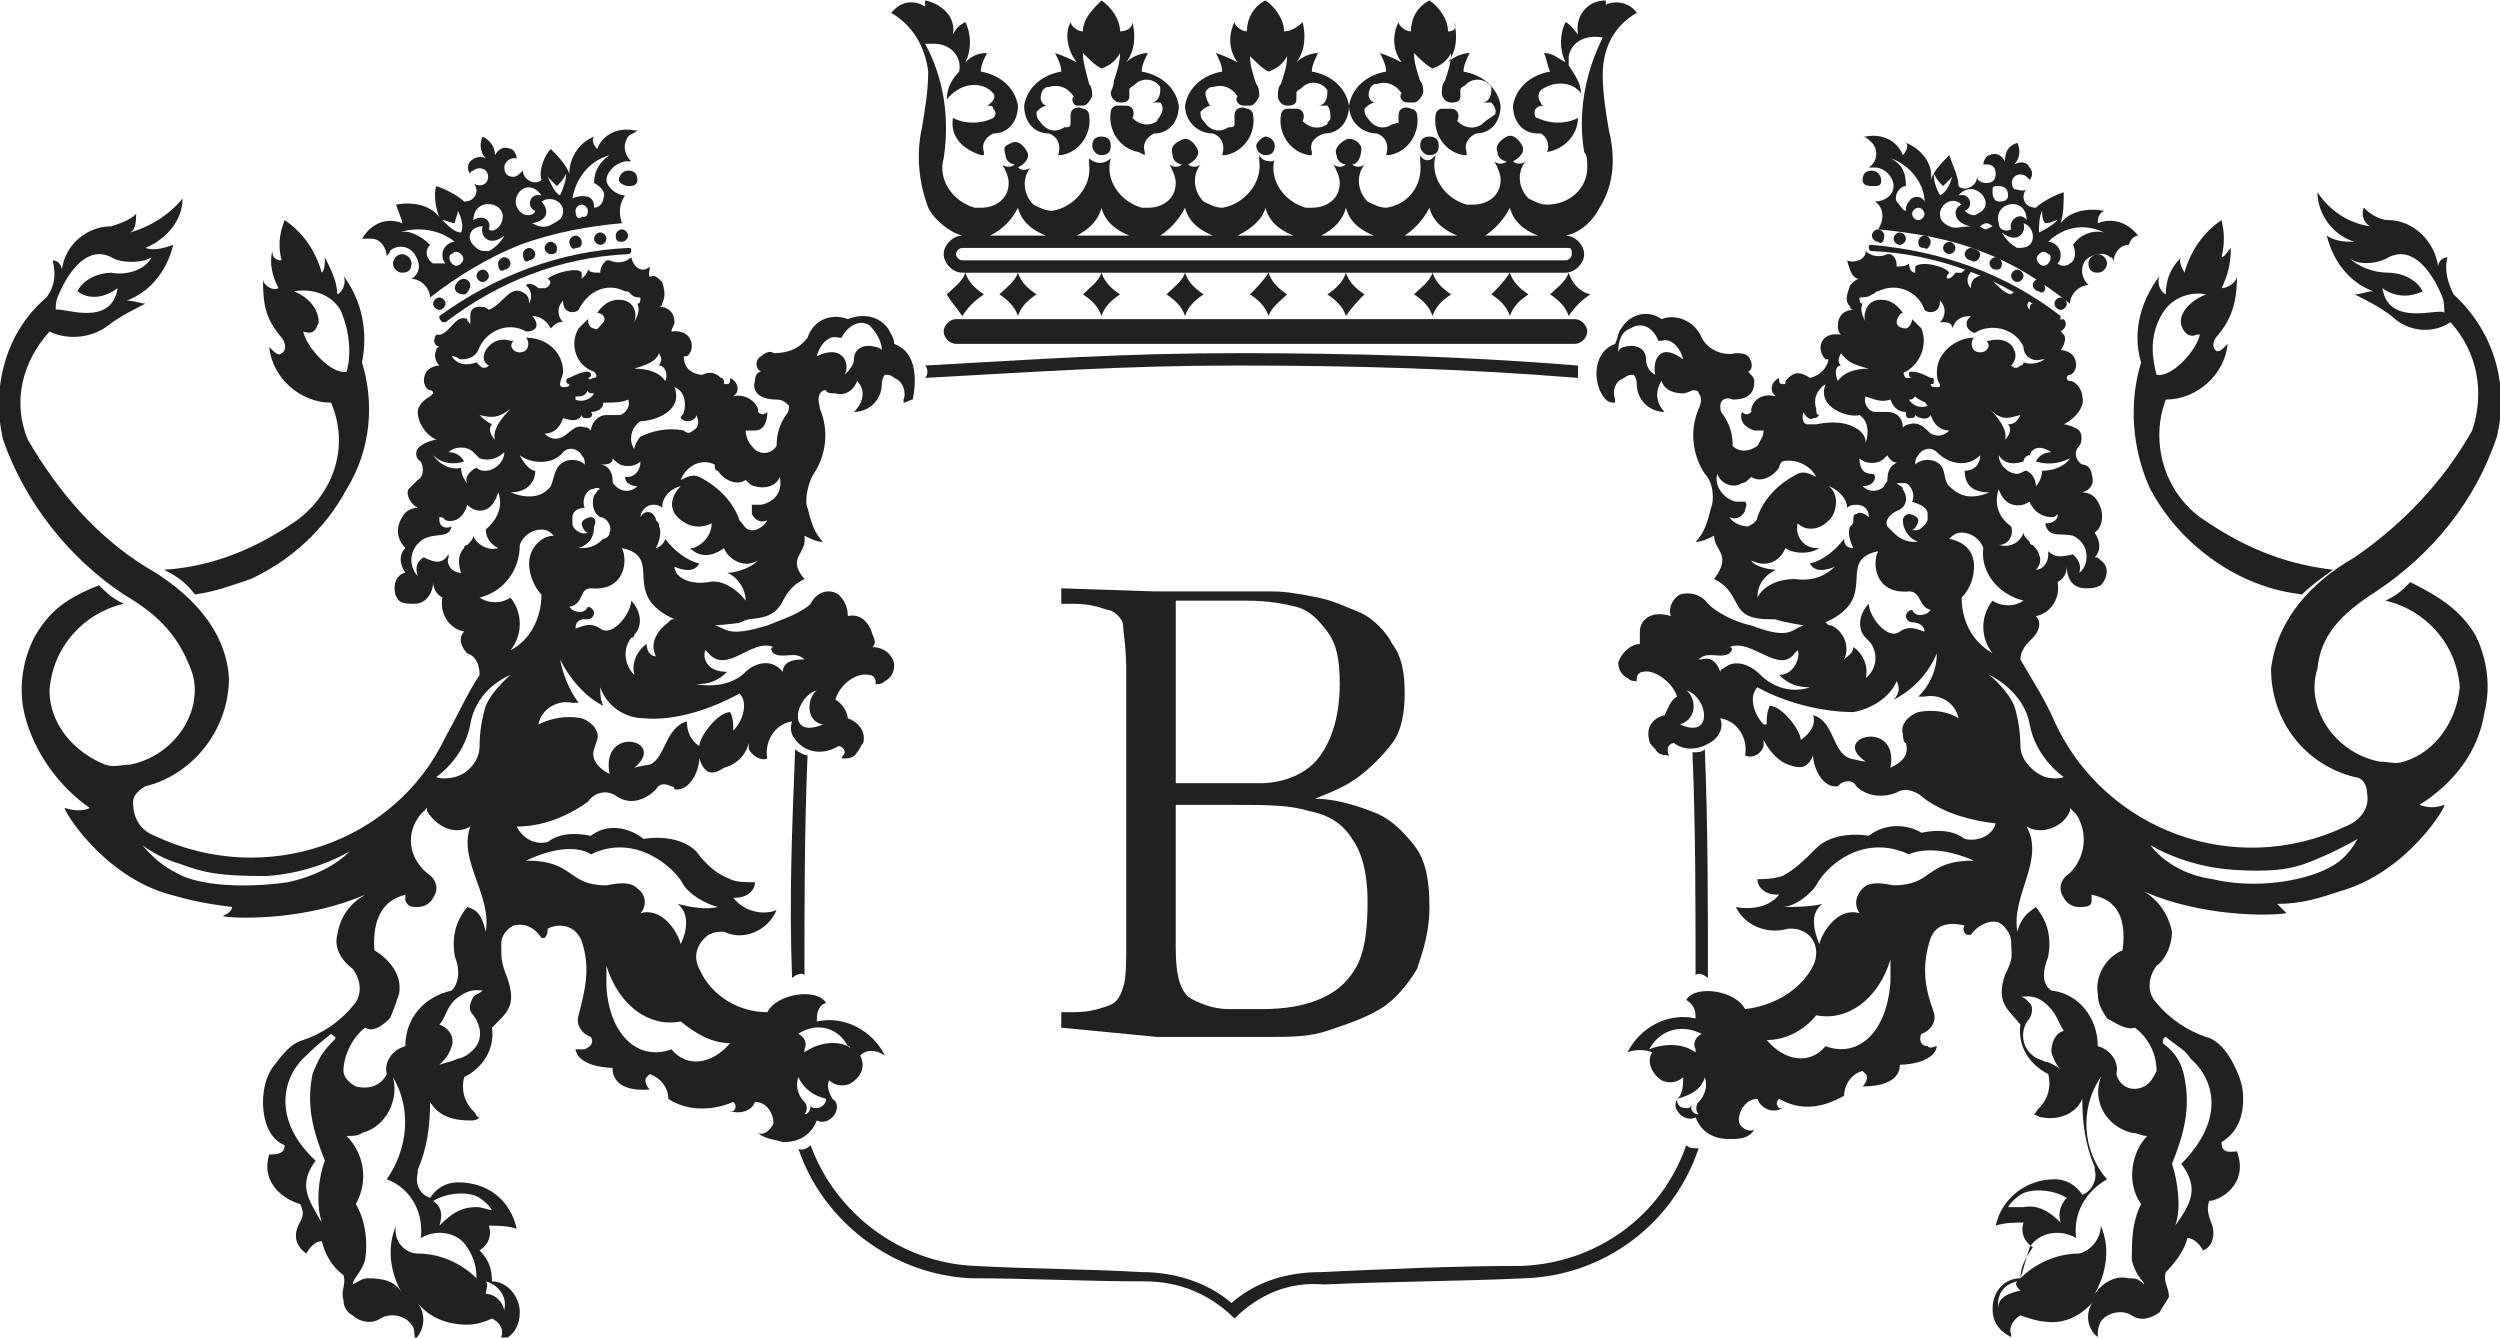 <?xml version="1.0" encoding="utf-8"?>
<svg xmlns="http://www.w3.org/2000/svg" xmlns:xlink="http://www.w3.org/1999/xlink" version="1.1" id="Ebene_1" x="0px" y="0px" viewBox="0 0 80.8 43.2" style="enable-background:new 0 0 80.8 43.2;" xml:space="preserve" width="200" height="107">
<style type="text/css">
	.st0{fill:#202121;}
</style>
<g>
	<g id="B_7_">
		<path class="st0" d="M34.3,33.2v-0.5l0.4,0c0.5,0,0.8-0.1,1.1-0.2s0.4-0.3,0.5-0.6c0.1-0.3,0.1-0.8,0.1-1.4v-8.9    c0-0.7-0.1-1.2-0.1-1.4s-0.3-0.5-0.5-0.5c-0.3-0.1-0.6-0.2-1.1-0.2l-0.4,0v-0.5l3,0.1h2.5c0.4,0,0.8,0,1.3,0c0.5,0,1,0.1,1.5,0.2    s0.9,0.3,1.4,0.5c0.4,0.2,0.8,0.6,1,1c0.3,0.4,0.4,0.9,0.4,1.6c0,0.6-0.1,1.2-0.4,1.6s-0.7,0.8-1.1,1.1c-0.4,0.3-0.9,0.5-1.4,0.7    c0.6,0,1.3,0.2,1.8,0.4c0.6,0.2,1,0.6,1.4,1.1c0.4,0.5,0.5,1.2,0.5,2c0,0.8-0.2,1.4-0.4,2c-0.3,0.5-0.7,1-1.2,1.3    s-1.1,0.5-1.7,0.7s-1.2,0.2-1.9,0.2h-3.6L34.3,33.2z M40.3,19.4h-2.3v5.9h2.7c0.8,0,1.5-0.3,1.9-0.8s0.7-1.3,0.7-2.4    c0-0.8-0.1-1.3-0.4-1.7s-0.6-0.7-1-0.8C41.5,19.5,41,19.4,40.3,19.4z M39.7,32.6h1.1c0.7,0,1.3-0.1,1.8-0.3s0.9-0.5,1.2-1    c0.3-0.5,0.4-1.2,0.4-2.2c0-0.9-0.2-1.6-0.5-2c-0.3-0.5-0.8-0.8-1.4-0.9c-0.6-0.2-1.4-0.2-2.4-0.2h-1.9v4.6c0,0.8,0.1,1.3,0.4,1.6    C38.7,32.4,39.2,32.6,39.7,32.6z"/>
	</g>
	<g id="Krone_13_">
		<path class="st0" d="M31.1,10.2c0.2-0.3,0.4-0.5,0.7-0.7c-0.3-0.2-0.5-0.4-0.6-0.7c-0.1,0.3-0.4,0.5-0.6,0.7    C30.7,9.7,30.9,9.9,31.1,10.2z M50.9,10.3h-20c-0.2,0-0.4,0.2-0.4,0.4s0.2,0.4,0.4,0.4h20c0.2,0,0.4-0.2,0.4-0.4    S51.1,10.3,50.9,10.3z M33.9,4.3L33.9,4.3C34,4.3,34,4.3,33.9,4.3c0.3,0.1,0.4,0.4,0.3,0.7l0.1,0c0.6-0.1,1-0.7,0.9-1.3    c0-0.1-0.1-0.2-0.2-0.2c-0.2-0.1-0.4,0-0.4,0.2c0,0.1,0,0.2,0,0.3c0,0.1-0.1,0.1-0.2,0.1c-0.3,0.2-0.6,0.1-0.8-0.2    c-0.1-0.1-0.1-0.2-0.1-0.3c0.1-0.1,0.2-0.2,0.4-0.2c0,0-0.1,0-0.1,0c-0.2-0.1-0.2-0.3-0.1-0.5c0.1-0.1,0.1-0.1,0.2-0.1    c0.3-0.1,0.6,0,0.8,0.3c-0.1,0.1,0,0.3,0.1,0.3c0.1,0,0.1,0,0.2,0c0.1,0,0.2-0.1,0.3-0.3c0-0.1,0-0.3-0.1-0.4    C35.1,2.3,35,2,35,1.7c0.2,0.2,0.4,0.4,0.6,0.5c0.3-0.1,0.5-0.3,0.6-0.5c0,0.3-0.1,0.6-0.2,0.9C36,2.8,35.9,2.9,35.9,3    c0,0.1,0.1,0.3,0.3,0.3c0.1,0,0.3,0,0.3-0.2c0-0.1,0-0.1,0-0.2c0-0.1,0.1-0.1,0.2-0.2c0.2-0.2,0.6-0.2,0.8,0.1c0,0,0,0.1,0,0.1    c0,0.2-0.1,0.4-0.3,0.4c0.1,0,0.2,0,0.3,0c0.1,0.1,0.1,0.3,0,0.4c0,0.1-0.1,0.1-0.1,0.2c-0.3,0.2-0.6,0.1-0.8-0.1    c0.1-0.2,0-0.4-0.2-0.4c-0.1,0-0.2,0-0.3,0c-0.1,0-0.2,0.1-0.2,0.2l0,0c-0.1,0.6,0.3,1.2,0.9,1.3L37,5c0,0,0-0.1,0-0.1    c-0.1-0.3,0.1-0.5,0.3-0.6c0.5,0,0.8-0.4,0.8-0.9v0c-0.1-0.6-0.6-1-1.2-1.1c0-0.2,0.1-0.4,0.2-0.6c-0.2,0-0.5,0.1-0.7,0.3    c0.3-0.4,0.3-0.9,0.2-1.3C36.6,0.9,36.4,1,36.2,1c0-0.4-0.3-0.8-0.6-1C35.3,0.3,35,0.6,35,1c-0.2,0-0.4-0.2-0.4-0.3    c-0.2,0.4-0.1,0.9,0.2,1.3l0,0c-0.2-0.1-0.4-0.2-0.7-0.3c0.1,0.2,0.2,0.4,0.2,0.6h0c-0.6,0.1-1.1,0.5-1.2,1.1l0,0    C33.1,3.9,33.4,4.3,33.9,4.3z M35.3,4.7c0,0.1,0.1,0.3,0.3,0.3s0.3-0.1,0.3-0.3s-0.1-0.3-0.3-0.3C35.4,4.4,35.3,4.5,35.3,4.7z     M44.5,4.3C44.5,4.3,44.5,4.3,44.5,4.3C44.5,4.3,44.5,4.3,44.5,4.3c0.3,0.1,0.4,0.4,0.3,0.7l0.1,0c0.6-0.1,1-0.7,0.9-1.3    c0-0.1-0.1-0.2-0.2-0.2c-0.2-0.1-0.4,0-0.4,0.2c0,0.1,0,0.2,0,0.3C45.2,3.9,45.1,4,45,4c-0.3,0.2-0.6,0.1-0.8-0.2    c-0.1-0.1-0.1-0.2-0.1-0.3c0.1-0.1,0.2-0.2,0.4-0.2c-0.1,0-0.1,0-0.1,0c-0.2-0.1-0.2-0.3-0.1-0.5c0.1-0.1,0.1-0.1,0.2-0.1    c0.3-0.1,0.6,0,0.8,0.3c-0.1,0.1,0,0.3,0.2,0.3c0.1,0,0.1,0,0.2,0c0.1,0,0.2-0.1,0.3-0.3c0-0.1,0-0.3-0.1-0.4    c-0.1-0.3-0.2-0.6-0.2-0.9c0.2,0.2,0.4,0.4,0.6,0.5c0.3-0.1,0.5-0.3,0.6-0.5c0,0.3-0.1,0.6-0.2,0.9c-0.1,0.1-0.1,0.3-0.1,0.4    c0,0.1,0.1,0.3,0.3,0.3c0.1,0,0.3,0,0.3-0.2c0-0.1,0-0.1,0-0.2c0-0.1,0.1-0.1,0.2-0.2c0.2-0.2,0.6-0.2,0.8,0.1c0,0,0,0.1,0,0.1    c0,0.2-0.1,0.4-0.3,0.4c0.1,0,0.2,0,0.3,0c0.1,0.1,0.2,0.3,0.1,0.4C48,3.9,48,3.9,47.9,4c-0.3,0.2-0.6,0.1-0.8-0.1    c0.1-0.2,0-0.4-0.2-0.4c-0.1,0-0.2,0-0.3,0c-0.1,0-0.2,0.1-0.2,0.2l0,0c-0.1,0.6,0.3,1.2,0.9,1.3l0.1,0c0,0,0-0.1,0-0.1    c-0.1-0.3,0.1-0.5,0.3-0.6c0.5,0,0.8-0.4,0.8-0.9v0c-0.1-0.6-0.6-1-1.2-1.1c0-0.2,0.1-0.4,0.2-0.6c-0.2,0-0.5,0.1-0.7,0.3l0,0    c0.3-0.4,0.3-0.9,0.2-1.3C47.1,0.9,47,1,46.8,1c0-0.4-0.3-0.8-0.6-1c-0.4,0.2-0.6,0.6-0.6,1c-0.2,0-0.4-0.2-0.4-0.3    C45,1.1,45,1.6,45.3,2c-0.2-0.1-0.4-0.2-0.7-0.3c0.1,0.2,0.2,0.4,0.2,0.6l0,0c-0.6,0.1-1.1,0.5-1.2,1.1l0,0    C43.6,3.9,44,4.3,44.5,4.3z M45.9,4.7c0,0.1,0.1,0.3,0.3,0.3s0.3-0.1,0.3-0.3s-0.1-0.3-0.3-0.3S45.9,4.5,45.9,4.7z M39.2,4.3    C39.2,4.3,39.2,4.3,39.2,4.3C39.2,4.3,39.2,4.3,39.2,4.3c0.3,0.1,0.4,0.4,0.3,0.7l0.1,0c0.6-0.1,1-0.7,0.9-1.3    c0-0.1-0.1-0.2-0.2-0.2c-0.2-0.1-0.4,0-0.4,0.2c0,0.1,0,0.2,0,0.3c0,0.1-0.1,0.1-0.2,0.1c-0.3,0.2-0.6,0.1-0.8-0.2    c-0.1-0.1-0.1-0.2-0.1-0.3c0.1-0.1,0.2-0.2,0.4-0.2c-0.1,0-0.1,0-0.1,0C39,3.2,38.9,3,39,2.9c0.1-0.1,0.1-0.1,0.2-0.1    c0.3-0.1,0.6,0,0.8,0.3c-0.1,0.1,0,0.3,0.2,0.3c0.1,0,0.1,0,0.2,0c0.1,0,0.2-0.1,0.3-0.3c0-0.1,0-0.3-0.1-0.4    c-0.1-0.3-0.2-0.6-0.2-0.9c0.2,0.2,0.4,0.4,0.6,0.5c0.3-0.1,0.5-0.3,0.6-0.5c0,0.3-0.1,0.6-0.2,0.9c-0.1,0.1-0.1,0.3-0.1,0.4    c0,0.1,0.1,0.3,0.3,0.3c0.1,0,0.3,0,0.3-0.2c0-0.1,0-0.1,0-0.2c0-0.1,0.1-0.1,0.2-0.2c0.2-0.2,0.6-0.2,0.8,0.1c0,0,0,0.1,0,0.1    c0,0.2-0.1,0.4-0.3,0.4c0.1,0,0.2,0,0.3,0c0.1,0.1,0.1,0.3,0.1,0.4c0,0.1-0.1,0.1-0.1,0.2c-0.3,0.2-0.6,0.1-0.8-0.1    c0.1-0.2,0-0.4-0.2-0.4c-0.1,0-0.2,0-0.3,0c-0.1,0-0.2,0.1-0.2,0.2h0c-0.1,0.6,0.3,1.2,0.9,1.3l0.1,0c0,0,0-0.1,0-0.1    c-0.1-0.3,0.1-0.5,0.4-0.6c0.5,0,0.8-0.4,0.8-0.9v0c-0.1-0.6-0.6-1-1.2-1.1c0-0.2,0.1-0.4,0.2-0.6c-0.2,0-0.5,0.1-0.7,0.3    c0.3-0.4,0.3-0.9,0.2-1.3C41.9,0.9,41.7,1,41.5,1c0-0.4-0.3-0.8-0.6-1c-0.4,0.2-0.6,0.6-0.6,1c-0.2,0-0.4-0.2-0.4-0.3    C39.7,1.1,39.7,1.6,40,2c-0.2-0.1-0.4-0.2-0.7-0.3c0.1,0.2,0.2,0.4,0.2,0.6l0,0c-0.6,0.1-1.1,0.5-1.2,1.1l0,0    C38.3,3.9,38.7,4.3,39.2,4.3z M40.6,4.7c0,0.1,0.1,0.3,0.3,0.3s0.3-0.1,0.3-0.3S41,4.4,40.9,4.4S40.6,4.6,40.6,4.7z M36.2,9.5    c-0.3-0.2-0.5-0.4-0.6-0.7c-0.1,0.3-0.4,0.5-0.6,0.7c0.3,0.2,0.5,0.4,0.6,0.7C35.7,9.9,35.9,9.7,36.2,9.5z M46.9,9.5    c-0.3-0.2-0.5-0.4-0.6-0.7c-0.1,0.3-0.4,0.5-0.6,0.7c0.3,0.2,0.5,0.4,0.6,0.7C46.4,9.9,46.6,9.7,46.9,9.5z M50.7,8.8    c-0.1,0.3-0.4,0.5-0.6,0.7c0.3,0.2,0.5,0.4,0.6,0.7c0.2-0.3,0.4-0.5,0.7-0.7C51,9.4,50.8,9.1,50.7,8.8z M52.9,0.4    c-0.2-0.3-0.6-0.4-0.9-0.3c0,0-0.1,0-0.1,0.1c0-0.1,0-0.1,0-0.2c-0.6,0-1,0.5-0.9,1.1c0,0,0,0,0,0c-0.1-0.1-0.2-0.3-0.4-0.4    c-0.2,0.4-0.2,0.9,0,1.3c-0.2-0.1-0.4-0.3-0.7-0.3C50,1.9,50,2.1,50.1,2.3c-0.6,0.1-1.1,0.5-1.2,1.1c0,0.5,0.3,0.9,0.8,0.9h0    c0,0,0.1,0,0.1,0c0.2,0.1,0.3,0.4,0.2,0.6C50.6,4.8,51,4.3,51,3.8c-0.4,0.2-0.9,0.2-1.3,0c-0.1,0-0.1-0.1-0.1-0.2    c0-0.1,0.1-0.2,0.3-0.2c0,0-0.1,0-0.1-0.1c-0.1-0.1-0.1-0.3,0-0.4c0.4-0.3,1-0.3,1.3,0.1c0-0.3-0.2-0.6-0.4-0.9c0-0.1,0-0.2,0-0.3    c0.1-0.5,0.6-0.7,1.1-0.6c-0.6,1.2-0.8,2.5-0.6,3.7c0.1,0.1,0.1,0.3,0.1,0.5c0,0.7-0.6,1.2-1.3,1.2c-0.2,0-0.4-0.1-0.6-0.2    c-0.3-0.3-0.4-0.8-0.1-1.2c0,0,0,0,0,0c-0.1,0.1-0.3,0.1-0.4,0c0.2-0.1,0.4-0.3,0.3-0.5c-0.1-0.2-0.3-0.4-0.5-0.3    c-0.2,0.1-0.4,0.3-0.3,0.5c0,0.2,0.2,0.3,0.3,0.3c0,0,0,0,0,0c-0.1,0.1-0.3,0.1-0.4,0c0.1,0.2,0.2,0.4,0.2,0.6    c0,0.5-0.4,0.8-0.9,0.8c-0.1,0-0.1,0-0.2,0c-0.7-0.2-1.2-0.9-1-1.6c0,0,0,0-0.1,0.1C46.2,5.2,46,5.2,45.9,5c0,0.1,0,0.1,0,0.2    C46,6,45.5,6.6,44.8,6.7c-0.2,0-0.4-0.1-0.6-0.2c-0.3-0.3-0.4-0.8-0.1-1.2c0,0,0,0,0,0c-0.1,0.1-0.3,0.1-0.4,0    C43.9,5.3,44,5,44,4.8s-0.3-0.4-0.5-0.3c-0.2,0.1-0.4,0.3-0.3,0.5c0,0.2,0.2,0.3,0.3,0.3c0,0,0,0,0,0c-0.1,0.1-0.3,0.1-0.4,0    c0.1,0.2,0.2,0.4,0.2,0.6c0,0.5-0.4,0.8-0.9,0.8c-0.1,0-0.1,0-0.2,0c-0.7-0.2-1.2-0.9-1-1.6c0,0,0,0.1-0.1,0.1    C41,5.2,40.8,5.2,40.7,5c0,0.1,0,0.1,0,0.2c0.1,0.7-0.5,1.4-1.2,1.5c-0.2,0-0.4-0.1-0.6-0.2c-0.3-0.3-0.4-0.8-0.1-1.2c0,0,0,0,0,0    c-0.1,0.1-0.3,0.1-0.4,0c0.2-0.1,0.4-0.3,0.3-0.5c-0.1-0.2-0.3-0.4-0.5-0.3S37.8,4.7,37.9,5c0,0.2,0.2,0.3,0.3,0.3c0,0,0,0,0,0    c-0.1,0.1-0.3,0.1-0.4,0C37.9,5.5,38,5.7,38,5.9c0,0.5-0.4,0.8-0.9,0.8c-0.1,0-0.1,0-0.2,0c-0.7-0.2-1.2-0.9-1-1.6    c-0.2,0.2-0.5,0.2-0.7,0c0,0.1,0,0.1,0,0.2c0.1,0.7-0.5,1.4-1.2,1.5c-0.2,0-0.4-0.1-0.6-0.2c-0.3-0.3-0.4-0.8-0.1-1.2c0,0,0,0,0,0    c-0.1,0.1-0.3,0.1-0.4,0c0.2-0.1,0.4-0.3,0.3-0.5c-0.1-0.2-0.3-0.4-0.5-0.3S32.4,4.7,32.5,5c0,0.2,0.2,0.3,0.3,0.3c0,0,0,0,0,0    c-0.1,0.1-0.3,0.1-0.4,0c0.1,0.2,0.2,0.4,0.2,0.6c0,0.5-0.4,0.8-0.9,0.8c-0.1,0-0.1,0-0.2,0c-0.7-0.2-1.2-0.9-1-1.6    c0.2-1.3,0-2.6-0.6-3.7c0.1,0,0.2,0,0.3,0c0.5,0,0.9,0.4,0.8,0.9c-0.2,0.2-0.4,0.5-0.4,0.9C31,2.7,31.6,2.6,32,2.9    c0,0,0.1,0.1,0.1,0.1c0.1,0.1,0,0.3-0.2,0.4c0.1,0,0.2,0,0.2,0.1c0.1,0.1,0.1,0.2,0,0.3c-0.4,0.2-0.9,0.2-1.3,0    c-0.1,0.6,0.3,1,0.9,1.2l0.1,0c0,0,0-0.1,0-0.1c-0.1-0.3,0.1-0.5,0.3-0.6c0.5,0,0.8-0.4,0.8-0.9v0c-0.1-0.6-0.6-1-1.2-1.1    c0-0.2,0.1-0.4,0.2-0.6c-0.3,0-0.5,0.1-0.7,0.3c0.2-0.4,0.2-0.9,0-1.3c-0.2,0.1-0.3,0.2-0.4,0.4c0.1-0.6-0.4-1-0.9-1.1    c0,0,0,0,0,0c0,0.1,0,0.1,0,0.2c-0.3-0.2-0.7-0.2-1,0.1c0,0-0.1,0.1-0.1,0.1c0.7,0.4,1.1,1.1,1.2,1.9c0,0.6-0.1,1.2-0.2,1.8    C29.6,5,29.7,5.9,30,6.7c0.2,0.4,0.7,0.8,1.1,0.9c-0.3,0-0.6,0.3-0.6,0.6s0.3,0.6,0.6,0.6h19.5c0.3,0,0.6-0.3,0.6-0.6    c0-0.3-0.3-0.6-0.6-0.6c0.5-0.1,0.9-0.5,1.1-0.9C52.2,5.9,52.2,5,52,4.2c-0.1-0.6-0.2-1.2-0.2-1.8C51.8,1.5,52.2,0.8,52.9,0.4z     M48.8,6.7c0.1,0.4,0.4,0.7,0.9,0.9h-1.7C48.3,7.4,48.6,7.1,48.8,6.7z M46.2,6.7c0.1,0.4,0.4,0.7,0.9,0.9h-1.7    C45.7,7.4,46,7.1,46.2,6.7z M43.5,6.7c0.1,0.4,0.4,0.7,0.9,0.9h-1.7C43.1,7.4,43.4,7.1,43.5,6.7z M40.9,6.7    c0.1,0.4,0.4,0.7,0.9,0.9H40C40.4,7.4,40.8,7.1,40.9,6.7z M38.3,6.7c0.1,0.4,0.4,0.7,0.9,0.9h-1.7C37.8,7.4,38.1,7.1,38.3,6.7z     M35.6,6.7c0.1,0.4,0.4,0.7,0.9,0.9h-1.7C35.2,7.4,35.5,7.1,35.6,6.7z M32.9,6.7c0.1,0.4,0.4,0.7,0.9,0.9H32    C32.4,7.4,32.7,7.1,32.9,6.7z M50.8,8.2c0,0.1-0.1,0.2-0.2,0.2H31.1c-0.1,0-0.2-0.1-0.2-0.2C30.9,8.1,31,8,31.1,8h19.6    C50.8,8,50.8,8.1,50.8,8.2z M41.6,9.5c-0.3-0.2-0.5-0.4-0.6-0.7c-0.2,0.3-0.4,0.5-0.6,0.7c0.3,0.2,0.5,0.4,0.6,0.7    C41.1,9.9,41.4,9.7,41.6,9.5z M44.1,9.5c-0.3-0.2-0.5-0.4-0.6-0.7c-0.1,0.3-0.3,0.5-0.6,0.7c0.3,0.2,0.5,0.4,0.6,0.7    C43.7,9.9,43.9,9.7,44.1,9.5z M38.9,9.5c-0.3-0.2-0.5-0.4-0.6-0.7c-0.1,0.3-0.4,0.5-0.6,0.7c0.3,0.2,0.5,0.4,0.6,0.7    C38.4,9.9,38.6,9.7,38.9,9.5z M33.5,9.5c-0.3-0.2-0.5-0.4-0.6-0.7c-0.1,0.3-0.4,0.5-0.6,0.7c0.3,0.2,0.5,0.4,0.6,0.7    C33,9.9,33.2,9.7,33.5,9.5z M49.4,9.5c-0.3-0.2-0.5-0.4-0.6-0.7c-0.2,0.3-0.4,0.5-0.6,0.7c0.3,0.2,0.5,0.4,0.6,0.7    C48.9,9.9,49.1,9.7,49.4,9.5z"/>
	</g>
	<g id="Rahmen_7_">
		<path class="st0" d="M25.7,24.2c-0.1,2.5-0.2,4.9-0.1,7.4c0.1-0.1,0.3-0.2,0.4-0.1c0-2.4,0-4.7,0.1-7.1    C26,24.4,25.8,24.3,25.7,24.2z"/>
		<path class="st0" d="M54.7,24.3c0.2,0,0.3,0,0.4-0.1c0.1,2.5,0.1,4.9,0.1,7.4c-0.1-0.1-0.3-0.2-0.4-0.1    C54.8,29.1,54.8,26.7,54.7,24.3z"/>
		<path class="st0" d="M31.5,40.9c-2.4-0.1-4.5-1.7-5.3-3.9c-0.1,0.1-0.3,0.2-0.4,0.1c0.8,2.4,3.1,4.1,5.6,4.2    c1.8,0,3.7,0.1,5.6,0.1c1.1,0,2.1,0.4,2.9,1.2c0.8-0.8,1.8-1.2,2.9-1.1c2.2-0.1,4.3-0.1,6.5-0.2c2.6-0.1,4.8-1.8,5.6-4.2    c-0.2,0-0.3,0-0.4-0.1c-0.8,2.3-2.9,3.8-5.3,3.9h0c-2.2,0-4.3,0.1-6.5,0.2h0c-1.1,0-2.1,0.3-2.9,1c-0.8-0.7-1.9-1-2.9-1    C35.2,41,33.3,41,31.5,40.9C31.5,40.9,31.5,40.9,31.5,40.9z"/>
		<path class="st0" d="M29.9,11.8c0.1,0.1,0.1,0.3,0,0.4c3.7-0.2,6.4-0.4,10.1-0.4c3.7,0,7.3,0.1,11,0.4c0-0.1,0-0.3,0-0.4    c-3.7-0.3-7.3-0.4-11-0.4C36.3,11.4,33.5,11.6,29.9,11.8z"/>
	</g>
	<g id="Löwe_Rechts_7_">
		<path class="st0" d="M66.6,10.2c-1.8-1.4-3.9-2.1-6.1-2.3c-0.1,0-0.1,0-0.1,0.1c0,0,0,0.1,0.1,0.1h0h0c2.2,0.1,4.2,0.9,5.9,2.2    c0,0,0.1,0,0.1,0C66.6,10.3,66.6,10.3,66.6,10.2C66.6,10.2,66.6,10.2,66.6,10.2"/>
		<path class="st0" d="M68.1,8.5c0-0.1-0.1-0.3-0.3-0.3c-0.1,0-0.3,0.1-0.3,0.3s0.1,0.3,0.3,0.3S68.1,8.6,68.1,8.5z"/>
		<path class="st0" d="M60.8,5.8c0-0.1-0.1-0.3-0.3-0.3s-0.3,0.1-0.3,0.3S60.4,6,60.6,6S60.8,5.9,60.8,5.8z"/>
		<path class="st0" d="M64,8.2C64,8.1,63.8,8,63.7,8c-0.1,0-0.2,0.1-0.2,0.2s0.1,0.2,0.2,0.2C63.8,8.5,64,8.4,64,8.2z"/>
		<path class="st0" d="M63.2,8c0-0.1-0.1-0.2-0.2-0.2c-0.1,0-0.2,0.1-0.2,0.2s0.1,0.2,0.2,0.2C63.1,8.2,63.2,8.1,63.2,8z"/>
		<path class="st0" d="M62.4,7.8c0-0.1-0.1-0.2-0.2-0.2c-0.1,0-0.2,0.1-0.2,0.2S62,8,62.2,8C62.3,8.1,62.4,7.9,62.4,7.8z"/>
		<path class="st0" d="M61.6,7.7c0-0.1-0.1-0.2-0.2-0.2c-0.1,0-0.2,0.1-0.2,0.2c0,0.1,0.1,0.2,0.2,0.2S61.6,7.8,61.6,7.7z"/>
		<path class="st0" d="M60.9,7.6c0-0.1-0.1-0.2-0.2-0.2c-0.1,0-0.2,0.1-0.2,0.2c0,0.1,0.1,0.2,0.2,0.2C60.8,7.9,60.9,7.8,60.9,7.6z"/>
		<path class="st0" d="M66.8,9.8c0-0.1-0.1-0.2-0.2-0.2c-0.1,0-0.2,0.1-0.2,0.2s0.1,0.2,0.2,0.2C66.7,10,66.8,9.9,66.8,9.8z"/>
		<path class="st0" d="M66.1,9.3C66.1,9.2,66,9,65.9,9c-0.1,0-0.2,0.1-0.2,0.2s0.1,0.2,0.2,0.2C66,9.5,66.1,9.4,66.1,9.3z"/>
		<path class="st0" d="M65.4,8.9c0-0.1-0.1-0.2-0.2-0.2s-0.2,0.1-0.2,0.2c0,0.1,0.1,0.2,0.2,0.2C65.3,9.1,65.4,9,65.4,8.9z"/>
		<path class="st0" d="M64.7,8.5c0-0.1-0.1-0.2-0.2-0.2c-0.1,0-0.2,0.1-0.2,0.2s0.1,0.2,0.2,0.2S64.7,8.7,64.7,8.5z"/>
		<g>
			<path class="st0" d="M76.8,19.1c1.8-1.2,3.2-2.9,3.9-5c0.4-1.7-0.1-3.4-1.4-4.6c-0.2-0.4-0.3-0.8-0.2-1.2c-0.1,0-0.3,0.1-0.3,0.3     c-0.1-0.8-0.8-1.5-1.6-1.5c-0.3,0-0.6-0.2-0.8-0.4c-0.1,0.2,0,0.5,0.2,0.6c-0.7-0.1-1.3-0.5-1.7-1.1c0,0.7,0.5,1.4,1.2,1.6     c-0.3,0-0.6,0-0.9-0.2c0.2,0.8,0.7,1.5,1.5,1.8c-0.2,0-0.4,0.1-0.6,0.1c0.4,0.2,0.8,0.4,1.2,0.7c0.5,0.5,1.3,0.6,1.9,0.2     c0.9,1,1.1,2.3,0.7,3.5c-0.9,1.6-2.2,3-3.8,4.1c-1.4,0.8-2.5,2-2.7,3.6c0,1.7,1.1,3.1,2.7,3.5c0.2,0,0.4,0.2,0.4,0.5     c0.1,0.5-0.2,0.9-0.7,1.1c-3.6,1.7-7.8,0.1-9.4-3.4c-0.3-0.7-0.7-1.3-1.1-2c0-0.3,0.2-0.5,0.4-0.7c0.2-0.2,0.3-0.5,0.1-0.7l0,0     c0.5-0.1,0.8-0.6,0.7-1.1c0,0,0,0,0,0c0.2-0.1,0.3-0.3,0.3-0.5c0,0.4,0.2,0.7,0.6,0.7c0.2,0,0.3,0,0.5-0.1c0.2-0.2,0.3-0.6,0-0.8     c-0.1-0.1-0.1-0.1-0.2-0.1c0.2-0.2,0.2-0.5,0-0.8c0.3-0.2,0.3-0.7,0.1-1c-0.1-0.2-0.3-0.3-0.5-0.3c0.3-0.1,0.4-0.3,0.3-0.6     c0-0.1-0.1-0.3-0.3-0.3c-0.2-0.1-0.3-0.4-0.1-0.6c0.1-0.1,0.1-0.4,0-0.5c-0.1-0.1-0.4-0.2-0.5-0.2c0.4-0.2,0.7-0.6,0.6-0.9     c0-0.2-0.2-0.5-0.4-0.5c0,0-0.1,0-0.1-0.1c0,0,0-0.1,0.1-0.1c0.1,0,0.2-0.2,0.2-0.3c0-0.5-0.5-0.5-0.5-0.5     c0.1-0.1,0.2-0.4,0.1-0.5c0,0-0.1-0.1-0.1-0.1c0.3-0.2,0.1-0.4,0.1-0.4c-0.4,0.1-0.6-0.7-1-0.5c-0.1,0-0.1,0.1-0.1,0.2     c-0.1-0.1-0.1-0.2,0-0.3c0-0.1-0.1-0.3-0.3-0.3c-0.1,0-0.2,0-0.3,0.1c-0.5-0.1-0.7-0.9-1.2-0.5c-0.1,0.1-0.1,0.2-0.1,0.3     c-0.2-0.2-0.1-0.5,0.1-0.6c-0.2-0.1-0.3,0-0.4,0.1c0,0,0,0,0,0c0,0-0.1,0-0.2,0C63,9.1,62.8,9,63,8.8c-0.1-0.2-0.9-0.4-1.1-0.2     c0,0,0,0.1,0,0.2c-0.1,0-0.2-0.1-0.2-0.3c-0.1,0.1-0.3,0.1-0.4,0.1c0-0.1,0-0.3-0.2-0.4c0,0,0,0-0.1,0c-0.2,0.1-0.5,0.1-0.7-0.1     c0,0.3-0.4,0.4-0.6,0.3C59.8,8.8,59.9,9,60.1,9c-0.1,0-0.2,0.1-0.3,0.2c-0.1,0.3-0.2,0.5,0,0.7c0,0.1,0.1,0.1,0.1,0.1     c-0.3,0-0.5,0.2-0.5,0.5c0,0.1,0,0.2,0.1,0.3c-0.7-0.1-0.8,0.5-0.5,0.8c0,0,0.1,0,0.1,0c-0.1,0.5-0.6,0.6-0.6,0.6     C58.2,12,58,12,57.8,12.2c-0.1,0.1-0.1,0.1-0.1,0.2c0,0-0.1,0-0.1,0c-0.1,0-0.1-0.1-0.1-0.2c-0.2,0.1-0.3,0.3-0.2,0.5     c0,0,0.1,0.1,0.1,0.1c-0.3-0.1-0.7,0-0.8,0.4c0,0,0,0.1,0,0.1c0,0,0,0,0,0c-0.1,0.1-0.2,0.1-0.3,0c-0.1,0.3,0.1,0.5,0.4,0.6     c0.1,0,0.2,0,0.3,0c0,0.2-0.1,0.3-0.2,0.5c-0.3,0.2-0.6,0.2-0.8,0c0-0.4-0.1-0.7-0.3-1c-0.1-0.1-0.1-0.2-0.1-0.3     c0-0.2,0.2-0.3,0.4-0.2c0.6,0,0.7-0.3,0.7-0.6c0-0.1-0.1-0.2-0.2-0.3c0.2-0.1,0.1-0.4,0-0.5c-0.1-0.1-0.3-0.1-0.4-0.1     c-0.4,0.1-0.9-0.1-1.1-0.5c-0.2-0.5-0.8-0.8-1.3-0.6c-0.4-0.3-1-0.2-1.3,0.3c-0.1,0.1-0.1,0.3-0.2,0.5c-0.8,0.3-0.7,1.4-0.3,1.8     c0.1,0.1,0.2,0.1,0.3,0.1c0,0,0,0,0-0.1c-0.1-0.3,0-0.6,0.3-0.7c0.1-0.1,0.2-0.1,0.3-0.1c0,0,0.1,0.1,0.1,0.3     c0,0.5,0.4,0.9,0.9,0.9c0,0,0,0,0,0c-0.3-0.3-0.3-0.7-0.1-1c0.1,0.3,0.4,0.4,0.7,0.4c0.1,0,0.3-0.1,0.3-0.1c0.1,0,0.2,0,0.2,0.1     c0.1,0.1,0.1,0.3,0,0.5c-0.3,0.7-0.2,1.5,0.2,2.1c0,0,0,0,0,0c0.3,0.3,0.3,0.9,0.2,1.1c-0.1,0.4-0.2,0.8-0.5,1.1     c0.2,0,0.4-0.1,0.6-0.2c0,0.5,0.6,0.6,0,1.4c1,0.5,0.4,1.3,1.8,1.3c0.4,0-0.1,0,1.1,0.2c-0.4,0.1-0.4,0.5-1.7,0     c-0.5-0.1-1.1-0.4-1.4-0.7c-0.2-0.3-0.6-0.4-0.9-0.3c-0.2,0.1-0.4,0.4-0.3,0.7C53.4,19.7,53,20,53,20.4c0,0.1,0,0.3,0,0.4     c-0.3,0-0.6,0.3-0.7,0.6c0,0.2,0.1,0.4,0.3,0.5c0.1,0.1,0.2,0.1,0.3,0.1c0,0,0,0,0-0.1c0-0.1,0.1-0.2,0.2-0.2     c0.4-0.1,1,0.4,1.1,0.8c-0.2,0.1-0.3,0.4-0.4,0.6c-0.4,0.1-0.6,0.4-0.5,0.8c0,0.1,0.1,0.2,0.2,0.3c0.1,0.2,0.3,0.2,0.5,0.2     c-0.1,0-0.1-0.1-0.1-0.2c0-0.1,0.1-0.2,0.2-0.2c0.4,0.3,0.9,0.2,1.3-0.1c0.2-0.2,0.3-0.4,0.2-0.7h0c0.6,0.1,0.9,0.7,0.8,1.2     c0.2,0.1,0.5,0,0.6-0.3c0-0.1,0-0.1,0-0.2v0c0.2,0.4,0.5,0.7,0.8,0.8c0.3,0.1,0.6,0.2,0.8-0.3c0,0.4,0.3,1,0.7,1c0,0,0.1,0,0.1,0     c0,0,0.1-0.1,0.1-0.1c0.2-0.1,0.4-0.1,0.5,0.1c0.3,0.3,0.8,0.4,1.3,0.2c0.3-0.2,0.7,0,0.9,0.2c0.7,0.5,1.5,0.7,2.3,0.8     c-0.1,0.4-0.6,0.6-1,0.5c-0.4-0.3-0.9-0.3-1.4-0.2c-0.5-0.3-1.2-0.3-1.7,0.1c-0.6-0.1-1.3,0-1.7,0.4c-0.4,0.4-0.7,0.7-1.1,0.9     c-0.3,0.1-0.6,0.1-0.8,0.1c0,0.3,0.3,0.5,0.6,0.5c0,0,0,0,0.1,0c-0.3,0.4-0.9,0.5-1.4,0.4c0.3,0.6,1,0.9,1.7,0.7c0,0,0,0,0,0     c0.2,0,0.3,0,0.5,0.1c0.4,0.2,0.5,0.7,0.3,1.1c-0.4,0.8-1.3,1.3-2.2,1.4c-0.3-0.6-1.6-0.8-1.9-0.3c0.3,0.2,0.3,0.4,0.3,0.6     c-0.9-0.2-1.8,0.3-2.2,1.1c0.2-0.1,0.6-0.1,0.8,0c-0.2,0.3,0,0.7,0.3,0.9c0.2,0.1,0.5,0.1,0.7-0.1c0,0.2,0,0.4-0.1,0.6     c-0.2,0.2-0.2,0.4,0,0.6c0.1,0.1,0.3,0.2,0.5,0.1c0.2,0.5,0.6,0.7,1.1,0.7c0.3,0,0.6,0,0.8-0.3c0,0,0,0,0,0     c-0.2,0.1-0.5-0.1-0.5-0.3c0-0.4,0.3-0.7,0.6-0.7c0.1,0.3,0.5,0.5,0.8,0.3c0,0,0,0,0,0c0,0-0.1,0-0.1,0c-0.1-0.1-0.1-0.2,0-0.3     c0.7,0.4,1.4,0.3,2.1-0.1c0-0.3,0.2-0.7,0.6-0.8c0,0,0.1,0.1,0.1,0.1c0.1,0.1,0,0.3-0.1,0.4c1.3,0,1.2-0.7,1.2-0.7s1.1,0,1.2-0.6     c-0.1,0-0.2,0.1-0.3,0c-0.2,0-0.3-0.2-0.2-0.4c0.3-0.1,0.5-0.4,0.4-0.7c-0.3-0.8-0.4-1.5-0.1-2.4c0.2-0.5,0.7-0.5,1.1-0.4     c-0.1,0.1,0,0.3,0.1,0.3c0,0,0.1,0,0.1,0c0.2-0.3,0.6-0.5,0.9-0.4c0.2,0.1,0.4,0.4,0.4,0.6c0,0.5,0.1,0.5-0.2,1.1     c-0.3,0.9,0.1,1.1,0.5,1.6c-0.1,0.7,0.3,1.3,0.9,1.6c0.1,0.4,0,0.8-0.3,1.1c-0.1,0.1-0.1,0.2-0.2,0.2c0.1,0,0.2,0.1,0.3,0.1     c0.5,0.1,1.1-0.1,1.3-0.6c0,0.8,0.1,1.5,0.4,2.2c0,0,0,0,0,0.1c0.1,0.3-0.1,0.7-0.4,0.8c-0.2-0.3-0.5-0.5-0.9-0.5     c-0.9,0-1.7,0.6-1.9,1.5c0.3-0.1,0.6-0.1,0.9-0.1c-0.1,0.3,0,0.6,0.3,0.8c-0.2,0.3-0.4,0.6-0.4,1c-0.5,0-0.9,0.4-0.9,1     c0,0.4,0.2,0.7,0.6,0.9c0,0,0,0,0-0.1c-0.1-0.2,0.1-0.5,0.3-0.6c0.3,0.1,0.6,0.2,0.8,0.2c0.6,0.1,1.2-0.2,1.6-0.7     c-0.3,0.3-0.3,0.9,0.1,1.2c0,0,0,0,0,0c0-0.2,0-0.3,0.1-0.5c0.2-0.3,0.7-0.4,1-0.2c0.3,0.2,0.6,0.1,0.9-0.1     c0.1-0.2,0.2-0.3,0.3-0.5c0-0.3-0.2-0.5-0.1-0.8c0.3-0.3,0.6-0.7,0.7-1.1c0.2,0,0.4,0.2,0.5,0.4c0.3-0.1,0.4-0.5,0.3-0.8     c-0.1-0.3-0.2-0.5-0.1-0.8c0.3,0,1.3-0.5,0.9-1.6c-0.2,0-0.5,0.1-0.5-0.3c0.5-0.3,0.7-0.8,0.7-1.4c0-0.4-0.1-0.7-0.3-1.1     c-0.2-0.4-0.5-0.8-0.9-0.9c-0.6-0.2-1.2-0.6-1.6-1.1c-0.3-0.3-0.3-0.8,0-1.2c0.3-0.2,0.5-0.7,0.5-1.1c-0.1-0.5-0.4-1-0.9-1.3     c1.8,0.8,4,0.8,4.6,0.7c-0.1-0.1-0.2-0.2-0.3-0.3c0.8,0,1.4-0.2,2-0.4c2.2-0.6,3.5-2.8,3.4-2.8c-0.3,0.1-0.5,0.1-0.8,0     c1.1-0.7,1.9-1.7,2.1-3c0.2-0.8,0.1-1.7-0.3-2.5c-0.5-0.8-1.1-1.2-2.1-1.7c-0.3,0.3-0.4,0.4-0.8,0.6l0,0c1.3,0.3,2.3,1.4,2.4,2.8     c-0.1,1.1-0.8,2.1-1.8,2.4c-0.3,0.1-0.5,0-0.8,0c-1.5-0.3-2.4-1.8-2-3C75,20.5,75.7,19.8,76.8,19.1z M77,9.3     c0.4,0.3,0.9,0.3,1.3,0.1c-0.2-0.4-0.7-0.6-1.1-0.6c-0.5,0-1-0.2-1.3-0.5c0.3,0.3,1,0.2,1.3,0c0.8-0.4,1.4,0.5,1.7,1.2     C79,9.7,79,9.9,79,10.1C78.9,9.9,77.2,10.6,77,9.3z M53.5,12.1c-0.2-0.1-0.3-0.3-0.3-0.5c0-0.4-0.4-0.5-0.7-0.4     c-0.1,0-0.2,0.1-0.2,0.2c0-0.4,0.1-0.7,0.4-0.8c0.3-0.2,0.7-0.1,0.9,0.4c0,0,0.1,0,0.1,0c0.3-0.1,0.6,0.2,0.7,0.6     C53.6,11,53.4,11.7,53.5,12.1z M53.3,33.9C53.3,33.9,53.4,33.8,53.3,33.9c0.4-0.7,1.1-0.8,1.7-0.5c-0.2,0.1-0.3,0.3-0.2,0.5     c0,0,0,0.1,0,0.1C54.4,33.7,53.8,33.7,53.3,33.9z M54.9,36L54.9,36c-0.2,0-0.3-0.2-0.2-0.3c-0.1,0.1-0.1,0.1-0.2,0.1     c-0.2,0-0.3-0.1-0.3-0.3c0.4-0.1,0.8-0.3,0.9-0.7c0.1,0.3,0,0.6-0.2,0.8C54.8,35.7,54.8,35.9,54.9,36z M59,33.8     c-0.5,0.6-1.3,0.5-1.9-0.2c0.6,0,1.2-0.3,1.6-0.8c1,0.2,2-0.5,2.4-1.8c0,0.2,0,0.5,0,0.7C61,33.3,60.1,34.2,59,33.8z M61.2,28.6     c-0.5-0.1-0.8-0.1-1,0.1c-0.2,0.2-0.3,0.5-0.1,0.8c0,0,0,0,0,0c-0.7-0.2-1.2,0.6-1.3,1c-0.2-0.5-0.3-1,0.1-1.3     c-0.4,0.1-0.9,0.1-1.3,0.1c0.4,0,0.9-0.4,1.1-0.7c0.3-0.6,1.5-1.7,3-1c0,0,0.7-0.4,2.1,0.2C62.2,27.8,62.5,28.6,61.2,28.6z      M70,33.5c0.5,0.4,0.6,0.4,0.8,0.7c0.8,0.7,1.1,2-0.3,3.4c0.6,0.8,0.3,1.3-0.2,2c0.2-0.5,0.1-1.4-0.1-2c0.4-1,0.6-1.8,0.4-2.8     c-0.1-0.5-0.3-0.8-0.7-1.1C69.9,33.5,70,33.5,70,33.5z M67.2,18.5c0.1-0.3-0.1-0.5-0.2-0.6c-0.4,0.1-0.6,0.1-0.8-0.1     c0,0,0,0.1,0,0.1c0,0.3-0.2,0.5-0.4,0.5c0.2-0.2,0.2-0.5-0.1-0.8c0,0-0.1,0-0.1-0.1c-0.1-0.1-0.2-0.2-0.2-0.3     c-0.1,0.3-0.4,0.5-0.8,0.4c0.3,0,0.5-0.3,0.4-0.6c0,0,0,0,0,0c-0.7-0.5-0.4-1.2-0.4-1.2c0.2,0.6,0.7,0.6,1,0.4     c0.1,0.3,0.4,0.5,0.7,0.5c0.1,0,0.1,0,0.2-0.1c0,0,0,0.1,0,0.1c-0.1,0.2-0.3,0.2-0.4,0.2c0.1,0.5,0.5,0.3,0.9,0.4     C67.6,17.6,67.5,18.3,67.2,18.5z M66.3,14.6c-0.2,0-0.4,0.1-0.5,0.3c0.3,0.1,0.7,0.1,1.1-0.1c-0.2,0.3-0.6,0.4-0.9,0.4     c0,0.2-0.1,0.4-0.2,0.5c0-0.2-0.1-0.4-0.3-0.5c-0.1,0-0.2,0.1-0.3,0.1c-0.3,0-0.6-0.3-0.6-0.6c0.2,0.3,0.5,0.3,0.8,0.2     c0-0.1,0.1-0.2,0.2-0.2C65.7,14.4,66,14.4,66.3,14.6z M64.8,14.2c0.1-0.3-0.2-0.7-0.5-1c0.4,0.4,0.6,0.3,1,0.2     c-0.1,0.2-0.2,0.3-0.4,0.3C65,13.8,65,14,64.8,14.2z M60.5,9.5c0.1,0,0.1-0.1,0.2-0.1c0.6-0.3,1.3,0,1.5,0.6     c0.1,0.1,0.3,0.1,0.4,0c0.1-0.1,0.1-0.2,0.1-0.3c0.2,0.2,0.2,0.5,0,0.7c0,0,0,0,0.1,0c0.1,0,0.3,0,0.3,0.2     c0.1-0.3,0.3-0.4,0.6-0.4c-0.1,0.1-0.2,0.2-0.1,0.4c0.1,0.1,0.2,0.2,0.3,0.1c0,0,0,0,0,0c0.6-0.3,1.3,0,1.5,0.5     c0,0.3,0.3,0.5,0.6,0.4c0.1,0,0.1,0,0.2-0.1c-0.2,0.2-0.5,0.3-0.8,0.2c0,0,0,0.1-0.1,0.1c-0.1,0.1-0.2,0.1-0.3,0     c0.1-0.1,0.2-0.3,0.1-0.5c-0.1-0.3-0.5-0.4-0.8-0.3c0,0-0.1,0-0.1,0c0.1,0.1,0.1,0.2,0,0.3c-0.1,0.1-0.3,0.1-0.4,0     c-0.1-0.1-0.1-0.3,0-0.4c-0.6,0-1.2,0.5-1.2,1.1c0,0.1,0,0.3,0.1,0.4c0,0.1,0,0.1-0.1,0.1c-0.1,0-0.2,0-0.2-0.1     c0.1,0,0.1,0,0.1-0.1s0-0.1-0.1-0.1c-0.2-0.1-0.4-0.2-0.6-0.2c-0.1,0-0.1,0-0.1,0.1c0,0,0,0.1,0.1,0.1c-0.1,0-0.1,0-0.2,0     c-0.1-0.1-0.1-0.2,0-0.2c0.5-0.3,0.7-0.9,0.5-1.4c-0.1-0.1-0.2-0.2-0.3-0.3c0,0.1-0.1,0.3-0.2,0.3c-0.2,0-0.3-0.1-0.3-0.2     s0.1-0.3,0.2-0.3c-0.2-0.3-0.5-0.5-0.9-0.4c-0.3,0.1-0.4,0.5-0.3,0.7c0,0,0,0,0,0c0,0,0,0,0,0v0c-0.1-0.2-0.2-0.4-0.1-0.6     c0,0,0,0,0,0c-0.1,0-0.1-0.1-0.1-0.2C60.2,9.6,60.4,9.6,60.5,9.5z M61.8,20.1C61.9,20.1,61.9,20.1,61.8,20.1     c0.2,0,0.4,0.1,0.4,0.3c-0.3-0.1-0.5-0.2-0.8,0c-0.4,0.3-1-0.5-1-0.9c-0.3,0.3-0.4,0.8-0.1,1.1c0,0,0.1,0.1,0.1,0.1     c0.3,0.3,0.3,0.9-0.1,1.2c0.1-0.4-0.1-0.8-0.4-1c0,0.2-0.2,0.3-0.3,0.4c0.2-0.4,0-0.9-0.4-1.1c-0.1,0-0.1,0-0.2-0.1     c1.8-0.8,0.3-2,1.7-2.3c-0.2,0.4-0.1,1.4,1,1.3c0.4,0,0.3,0.5,0.7,0.6c0,0-0.1,0.1-0.1,0.1c-0.2,0.1-0.4,0.1-0.5-0.1     c-0.1,0-0.2,0.1-0.2,0.2C61.6,20,61.7,20.1,61.8,20.1z M60.5,15.3c-0.3,0-0.4-0.2-0.4-0.5c0.2,0.2,0.6,0.2,0.8,0c0,0,0,0,0.1-0.1     c0.1,0.2,0.3,0.3,0.4,0.2C61.1,15,61,15.2,61,15.5c0,0.1-0.1,0.1-0.1,0.2c-0.2,0.2-0.5,0.2-0.7,0c0.2,0,0.4-0.1,0.4-0.3     C60.6,15.4,60.6,15.3,60.5,15.3C60.6,15.3,60.6,15.3,60.5,15.3z M62.3,13.1c-0.2,0.1-0.5,0-0.6-0.2c0.1,0,0.1,0,0.2-0.1     c0,0,0,0,0,0c0.1,0.1,0.3,0.2,0.4,0.2C62.2,12.9,62.2,13,62.3,13.1z M61.6,13.3c0,0.1,0,0.2,0.1,0.2c0.1,0,0.2,0,0.2-0.1     c0.1,0.1,0.4,0.2,0.5,0c0,0,0,0,0,0c0.1,0.3,0.3,0.5,0.6,0.5c-0.2,0.2-0.4,0.2-0.6,0.1c-0.2-0.2-0.4-0.4-0.7-0.3     c-0.1,0-0.2,0.1-0.2,0.1c0-0.3-0.2-0.5-0.5-0.5c-0.1,0-0.1,0-0.1,0c-0.1,0-0.2,0-0.3,0c-0.2,0-0.4-0.3-0.3-0.5     c0.3,0.1,0.5,0.2,0.8,0.1C61.2,13.2,61.4,13.3,61.6,13.3z M62.3,16.6c0,0.1,0,0.2,0,0.2c-0.1,0.2-0.3,0.4-0.5,0.3     c0.1,0,0.2-0.2,0.2-0.3c0-0.1-0.2-0.2-0.3-0.2c-0.1,0-0.2,0.1-0.2,0.2c0,0.3,0.2,0.6,0.5,0.7c0,0,0.1,0,0.1,0c0,0-0.1,0-0.1,0     c0,0,0,0-0.1,0c-0.3,0-0.5-0.1-0.7-0.3c-0.1-0.1-0.1-0.1-0.2-0.2c-0.1-0.2,0.1-0.4,0.3-0.5c0.3-0.1,0.4-0.4,0.2-0.7     c0-0.1-0.1-0.1-0.2-0.2c0.1,0,0.2,0,0.3,0c0.2,0.1,0.3,0.4,0.2,0.6C62.1,16.3,62.3,16.4,62.3,16.6z M61.9,15     C61.9,15,61.9,15,61.9,15c0-0.1,0-0.2,0.1-0.3c0.1-0.2,0.4-0.3,0.6-0.1c0.4,0.4,1,0.5,1.4,0.1c0,0.3-0.2,0.5-0.5,0.5     c0,0.5,0.3,0.7,0.8,0.7c-0.5,0.2-0.9,0.2-1.3-0.2c-0.2-0.2-0.1-0.5-0.3-0.7C62.5,14.8,62.1,14.8,61.9,15z M59.5,11.8     c-0.1-0.1-0.1-0.2,0-0.4c0.2,0.3,0.5,0.4,0.9,0.5c-0.4,0-0.8,0.1-1,0.4C59.3,12.1,59.3,11.8,59.5,11.8z M58.3,13.3     c0,0.1,0.2,0.3,0.3,0.2c0.1,0,0.1,0,0.2-0.1c-0.1,0-0.1-0.1-0.1-0.2c-0.1-0.3,0-0.6,0.3-0.8c-0.3,0.8,0.8,1.1,1.1,1     c0.3,0.2,0.3,0.6,0.2,0.9c0-0.2-0.1-0.3-0.2-0.4c-0.4-0.3-0.9-0.3-1.4-0.2c-0.1,0-0.2,0-0.3,0C58.3,13.7,58.2,13.5,58.3,13.3z      M55.9,16.7c0.2,0.1,0.4,0,0.5-0.2c0-0.1,0.1-0.2,0-0.3c-0.1,0-0.2,0-0.3,0c-0.4-0.1-0.7-0.5-0.6-0.9c0.1,0.3,0.5,0.5,0.8,0.3     c0.1,0,0.2-0.1,0.3-0.2c0.3,0.2,0.7,0,0.9-0.3c0-0.1,0.1-0.2,0.1-0.2c0.4-0.1,0.9,0.1,1.1,0.5c-0.2-0.1-0.4-0.2-0.6-0.1     c-0.6,0.3-1.1,0.8-1.3,1.4c0,0.1-0.1,0.2-0.3,0.3C56.3,17,56,16.9,55.9,16.7z M58,18.7c-0.5,0-1,0.2-1.2,0.6     c0-0.4,0.2-0.7,0.6-0.9c-0.2,0-0.7-0.1-0.8-0.3c0.6,0.3,1-0.1,1.1-0.4c0.3,0.2,0.8,0.2,1.1,0c0,0,0,0-0.1,0     c-0.4,0-0.7-0.4-0.6-0.8c0.3,0.3,0.8,0.2,1.1-0.2c0.2-0.3,0.2-0.8-0.1-1c0.3,0.1,0.6,0.4,0.6,0.7c0.1-0.1,0.2-0.1,0.3-0.1     c0.2,0,0.4,0.1,0.4,0.4c-0.1-0.1-0.3-0.2-0.4-0.1c-0.1,0-0.1,0.1-0.1,0.2c0,0.1,0,0.1-0.1,0.2c-0.1,0.2,0,0.5,0.1,0.7     c-0.2,0-0.3-0.1-0.3-0.3c-0.3,0.4-0.7,0.7-1.1,0.8c0.2,0.4,0.8,0.1,0.8,0.1C59.1,18.5,58.7,18.8,58,18.7z M54.3,23.4     c0.6-0.2,0.5-0.9,0.2-1.1C55.2,22.5,55.4,23.9,54.3,23.4z M55.7,21.6c-0.1,0-0.1,0.1-0.1,0.1c-0.1-0.3-0.3-0.5-0.6-0.4     c0,0-0.1,0-0.1,0c0.3-0.3,0.7,0,1-0.2c0.1-0.1,0.1-0.2,0-0.2c0.7-0.3,1.6,0.9,2.1,0.2c0,0,0.1-0.1,0.1-0.1     c0.1,0.2-0.1,0.8-0.6,0.8c0.3,0.3,0.6,0.4,1,0.4c-0.6,0.2-1.2,0-1.6-0.4C56.5,21.4,56,21.3,55.7,21.6z M62,23     c-0.3,0.1-0.6,0.4-0.5,0.7c0,0,0,0.3,0.1,0.3c0.1,0.4-0.1,0.6-0.5,0.8c0.3-1.6-2-1-0.8-0.2c-0.1,0-0.5-0.1-0.5-0.1     c-0.6-0.2-0.5-1.2-1.2-1.4c0.1,0.3-0.1,0.6-0.4,0.8c0-0.3-0.6-1.1-1-1.1c-0.1,0.2-0.1,0.4-0.1,0.6c0,0,0,0-0.1,0     c-0.3-0.3-0.5-0.9-0.2-1.2c0.9,0.5,2.1,0.8,3.1,0.8c0.6-0.1,1.2-0.5,1.4-1c0.1,0.2,0.1,0.4-0.1,0.6c0.6-0.3,1.1-0.8,1.4-1.5     c0,0.5-0.2,1-0.6,1.4c0.1,0,0.1,0,0.2,0c0.5-0.1,1,0.2,1.1,0.7C63,23,62.5,22.9,62,23z M63.4,19.3c0.3-0.3,0.4-0.7,0.4-1     c0-0.5-0.3-0.8-0.8-0.9c0,0,0,0,0,0c0.1-0.1,0.2-0.2,0.4-0.2c0.3,0,0.6,0.2,0.7,0.5c-0.1,0.8,0.5,1.5,1.3,1.7     c-0.3,0.2-0.7,0.2-1,0c-0.4,0.5-0.4,1.2,0,1.7C63.7,20.7,63.4,20,63.4,19.3z M64.3,21.8c0,0,1.1,0.5,1.3,1.6     c0.2,1.1,1.1,1.7,1.1,1.7s-0.2,0.1-0.6,0c-0.3-0.1-0.8-0.5-0.8-1c0-0.5-0.1-1-0.2-1.3C64.9,22.3,64.3,21.8,64.3,21.8z M66.1,34.3     c-0.2-0.1-0.3-0.1-0.4-0.2c-0.4-0.3-0.4-0.9-0.1-1.2c0.1-0.2,0.1-0.4,0-0.5c-0.1-0.1-0.2-0.2-0.3-0.2c0.2,0,0.5-0.1,0.9,0.3     c0.3,0.3,0.3,0.5,0.5,0.8c-0.3,0.1-0.4,0.4-0.4,0.7c0.1,0.3,0.2,0.5,0.4,0.6C66.4,34.4,66.2,34.3,66.1,34.3z M65.4,39     C65.2,39,65,39,64.9,39c0.1-0.2,0.4-0.4,0.4-0.4c0.3-0.2,1-0.2,1.5,0.1c-0.2,0.2-0.3,0.5-0.2,0.8l0,0     C66.3,39.2,65.9,38.9,65.4,39z M64.6,42.4C64.6,42.4,64.6,42.4,64.6,42.4C64.5,42.4,64.5,42.4,64.6,42.4c-0.1-0.5,0.1-0.9,0.6-1     c-0.1,0.1,0,0.2,0.1,0.3C64.8,41.8,64.5,42,64.6,42.4z M69.2,38.9c-0.3,0.6-0.3,1.2-0.3,1.8c0.1,0.5,0.4,0.7,0.4,0.8     c-0.2-0.2-0.3-0.2-0.5-0.2c-0.4-0.1-0.8,0.1-1.1,0.5c0.4-0.7,0.5-1.5,0.2-2.2c0,0.4-0.3,0.8-0.7,0.9c-0.7,0-1.4,0.3-1.9,0.8     c0.1-0.3,0.2-0.7,0.3-1c0.3-0.5,1-0.6,1.5-0.3c-0.1-0.8,0.3-1.5,1-1.9c-0.8-0.9-0.9-2.3-0.2-3.3c-0.3,0.8,0.2,1.6,1,1.8     c0.2,0,0.3,0.1,0.5,0.1C68.9,37.2,68.7,38.2,69.2,38.9z M69,33.2c0.4,0.3,0.7,0.8,0.7,1.4c-0.1,0.2-0.2,0.4-0.4,0.5     c-0.4,0.2-0.8,0-0.9-0.4c0.1-0.4-0.2-0.8-0.6-0.9c0-0.9-0.6-1.7-1.5-1.8c-0.3-0.2-0.3-0.6-0.1-1.1c0.1-0.6,0-1.1-0.4-1.6     c-0.3,0.2-0.5,0.4-0.6,0.8c-0.2-1.2,0.9-2.3,0.3-3.4c0.5,0.3,1.2,0,1.4-0.5c0,0,0,0,0-0.1c0.1,0.1,0.2,0.2,0.2,0.2     c0.4,0.6,0.3,1.4-0.2,1.9c-0.3,0.2-0.4,0.5-0.2,0.8c0.1,0.2,0.3,0.3,0.5,0.3c0.2,0,0.4,0,0.4-0.2c0,0,0-0.1,0-0.2     c0.4,0.1,1.2,0.3,1,1.8c-0.5,0.2-0.9,0.8-0.8,1.4c0,0.3,0.1,0.5,0.3,0.8C68.3,33,68.7,33.3,69,33.2z M74.9,28.2     c-0.8,0.3-2.1,0.5-3.4,0.2c-1.4-0.2-2-1.1-2-1.1s1.1,0.7,2.7,0.8c1.6,0.1,2.1-0.1,2.8-0.4c0.7-0.3,1.2-0.6,1.2-0.6     C75.8,27.8,75.4,28,74.9,28.2z"/>
		</g>
		<path class="st0" d="M69.1,7.6c-0.3-0.4-0.8-0.6-1.3-0.4c0-0.1,0-0.3,0.2-0.4c-0.5-0.1-1.1,0-1.4,0.4c0.1-0.3,0.1-0.7,0.1-1    c-0.3,0.1-0.7,0.3-0.9,0.5c-0.4,0-0.5-0.4-0.3-0.6c-0.1,0.1-0.3,0-0.4,0l0,0c-0.1-0.1-0.1-0.3,0-0.4c0.1-0.1,0.3-0.1,0.4,0    c0,0,0,0,0.1,0.1c0.1-0.1,0.1-0.3,0-0.4c-0.1-0.2-0.3-0.2-0.5-0.1c0.2-0.2,0.2-0.5,0.1-0.7c-0.3,0.1-0.4,0.3-0.4,0.6    c-0.1-0.2-0.3-0.3-0.5-0.2c-0.1,0-0.2,0.2-0.2,0.3c0,0,0.1,0,0.1,0c0.2,0,0.3,0.1,0.3,0.3c0,0.2-0.1,0.3-0.3,0.3h0    c-0.2,0-0.3-0.1-0.3-0.2c0,0.3-0.4,0.5-0.6,0.3c0-0.3-0.2-0.7-0.3-1c-0.2,0.2-0.5,0.5-0.6,0.8c0.1-0.5-0.3-1-0.8-1.2    c0.1,0.1,0,0.3-0.1,0.4c-0.2-0.5-0.7-0.7-1.2-0.6l-0.1,0c0.1,0,0.2,0.1,0.3,0.2c0.2,0.2,0.2,0.6-0.1,0.8c0.1,0,0.1,0,0.2,0    c0.3,0,0.6,0.3,0.6,0.6c0,0.3-0.3,0.5-0.6,0.5c0,0,0,0,0,0c0.3,0.2,0.3,0.6,0.1,0.9h0c1.1,0.1,2.3,0.3,3.3,0.7h0    c1.1,0.4,2,1,2.9,1.7l0,0c0-0.3,0.3-0.6,0.6-0.6c0,0,0,0,0,0c-0.2-0.2-0.3-0.5-0.1-0.8c0.2-0.2,0.6-0.3,0.8-0.1    c0.1,0,0.1,0.1,0.1,0.2c0-0.3,0.2-0.6,0.5-0.6C68.9,7.6,69.1,7.6,69.1,7.6L69.1,7.6z M62,7.1c-0.1,0-0.2-0.1-0.2-0.2    c0-0.1,0.1-0.2,0.2-0.2s0.2,0.1,0.2,0.2C62.2,7,62.1,7.1,62,7.1z M61.7,6.5c-0.1,0.1-0.1,0.2-0.1,0.3c-0.1,0-0.2-0.2-0.3-0.3    c-0.1-0.2,0.1-0.5,0.3-0.5c0-0.4-0.1-0.7-0.5-0.9c0.6,0.2,1.1,0.8,1.1,1.4C62.1,6.3,61.8,6.3,61.7,6.5z M62.8,6    c0.1-0.1,0.2-0.2,0.3-0.3C63,6,62.9,6.2,62.7,6.3c-0.1-0.2-0.2-0.4-0.2-0.7C62.6,5.8,62.7,5.9,62.8,6z M63,7.3    c-0.2-0.1-0.3-0.2-0.3-0.4c0-0.3,0.4-0.6,0.7-0.3c-0.3,0.1-0.3,0.6,0.3,0.7C63.4,7.3,63.2,7.4,63,7.3z M63.5,6.8    c0.3-0.1,0.2-0.6-0.2-0.5c0.5-0.6,1.3,0.3,0.6,0.6C63.8,7,63.6,6.9,63.5,6.8z M65.5,7.1c-0.2-0.3-0.6,0-0.5,0.3    c-0.2,0.1-0.4,0-0.4-0.2C64.4,6.5,65.5,6.3,65.5,7.1z M65.6,7.9c-0.1,0.1-0.3,0.1-0.4,0.1c-0.2-0.1-0.4-0.3-0.5-0.5    c0.5,0.4,0.8,0,0.7-0.3C65.7,7.3,65.8,7.7,65.6,7.9z M66,6.8c0,0.1,0,0.3,0.1,0.4c0.2,0,0.3-0.1,0.4-0.1c-0.2,0.2-0.4,0.3-0.6,0.4    C65.9,7.3,65.9,7,66,6.8z M66.2,8.5c-0.1,0.1-0.2,0.1-0.3,0c-0.1-0.1-0.1-0.2,0-0.3s0.2-0.1,0.3,0C66.3,8.2,66.3,8.4,66.2,8.5z     M67,7.9c0.1,0.2,0.1,0.5-0.1,0.6c-0.1,0.1-0.3,0.1-0.4,0c0.1-0.1,0.1-0.2,0.1-0.3c0-0.2-0.2-0.4-0.4-0.4c0.5-0.5,1.2-0.6,1.8-0.3    C67.6,7.4,67.2,7.6,67,7.9z M64.2,7.4c-0.1,0-0.2-0.1-0.2-0.1s0.1-0.1,0.2-0.1s0.2,0.1,0.2,0.1S64.2,7.4,64.2,7.4z M64.6,6.5    c-0.1,0-0.2-0.1-0.2-0.3S64.4,6,64.6,6s0.3,0.1,0.3,0.3S64.7,6.5,64.6,6.5z"/>
		<g>
			<path class="st0" d="M71.1,16.7c-1.2-0.9-1.6-2.5-1.1-3.8c1,0,1.9-0.8,2-1.8c-0.2,0.2-0.3,0.3-0.4,0.2c-0.1-0.1-0.1-0.3,0.1-0.5     c0.4-0.5,0.6-1,0.6-1.9c0,0.2-0.3,0.4-0.5,0.4c0.2-0.4,0.3-0.8,0.3-1.3c-0.1,0.1-0.2,0.3-0.3,0.3c0.1-0.4,0.1-0.8,0-1.2     c-0.6,0.4-1,1-1.2,1.7c-0.1-0.2-0.2-0.4-0.1-0.5C70.1,8.7,70,9.1,70,9.5c-0.2-0.1-0.3-0.4-0.2-0.6c-0.6,0.8-0.9,1.8-0.6,2.8     c-0.4,1.3-0.3,2.8,0.3,4.1c0.7,1.3,1.8,2.3,3.1,2.9c0.7,0.3,1.1,0.4,1.8,0.5c0.3-0.3,0.6-0.5,1-0.8     C73.7,18.2,72.4,17.6,71.1,16.7z M69.9,10.1c0.3-0.5,0.9-0.7,1.4-0.6c-0.5,0.2-0.9,0.6-0.8,1c0.1,0.3,0.3,0.4,0.5,0.3l0.1,0     c-0.1,0.5-0.9,1.4-1.4,1.3C69.6,11.7,69.4,10.9,69.9,10.1z"/>
		</g>
	</g>
	<g id="Löwe_Links_7_">
		<g>
			<path class="st0" d="M11.7,11.7c0.2-1,0-2-0.6-2.8c0.1,0.2,0,0.5-0.2,0.6c0-0.4-0.2-0.8-0.4-1.2c0,0.2,0,0.4-0.1,0.5     c-0.2-0.7-0.6-1.3-1.2-1.7C9,7.6,9,8,9.1,8.4c-0.2,0-0.3-0.1-0.3-0.3C8.7,8.5,8.8,8.9,9,9.3C8.8,9.4,8.5,9.2,8.5,9     c0,0.9,0.1,1.3,0.6,1.9c0.1,0.1,0.2,0.4,0,0.5c-0.1,0.1-0.2,0-0.4-0.2c0.1,1,1,1.8,2,1.8c0.6,1.4,0.1,2.9-1.1,3.8     c-1.3,0.9-2.7,1.5-4.3,1.6c0.4,0.2,0.7,0.4,1,0.8c0.7-0.1,1.2-0.3,1.8-0.5c1.3-0.6,2.4-1.6,3.1-2.9C12,14.5,12.1,13,11.7,11.7z      M11.2,12c-0.5,0.1-1.3-0.8-1.4-1.3l0,0c0.3,0.1,0.4,0,0.5-0.3c0-0.4-0.3-0.8-0.8-1c0.6-0.1,1.2,0.1,1.5,0.6     C11.4,10.9,11.3,11.7,11.2,12z"/>
		</g>
		<path class="st0" d="M14.2,10.2C16,8.9,18.1,8.1,20.3,8c0.1,0,0.1,0,0.1,0.1c0,0,0,0.1-0.1,0.1h0h0c-2.2,0.1-4.2,0.9-5.9,2.2    c0,0-0.1,0-0.1,0C14.2,10.3,14.2,10.3,14.2,10.2C14.2,10.2,14.2,10.2,14.2,10.2"/>
		<path class="st0" d="M12.7,8.5c0-0.1,0.1-0.3,0.3-0.3c0.1,0,0.3,0.1,0.3,0.3s-0.1,0.3-0.3,0.3S12.7,8.6,12.7,8.5z"/>
		<path class="st0" d="M20,5.8c0-0.1,0.1-0.3,0.3-0.3s0.3,0.1,0.3,0.3S20.4,6,20.3,6S20,5.9,20,5.8z"/>
		<path class="st0" d="M11.7,7.7c0.1,0,0.2,0,0.3,0c0.3,0,0.5,0.3,0.5,0.6c0-0.1,0.1-0.1,0.1-0.2c0.2-0.2,0.6-0.2,0.8,0.1    s0.2,0.6-0.1,0.8c0,0,0,0,0,0c0.3,0,0.6,0.3,0.6,0.6l0,0c0.9-0.7,1.9-1.3,2.9-1.7h0c1.1-0.4,2.2-0.6,3.3-0.7h0    C20,6.9,20,6.6,20.2,6.3c0,0,0,0,0,0c-0.3,0-0.6-0.3-0.6-0.5s0.2-0.5,0.6-0.6c0.1,0,0.1,0,0.2,0c-0.2-0.2-0.3-0.5-0.1-0.8    c0.1-0.1,0.2-0.1,0.3-0.2l-0.1,0c-0.5-0.1-1,0.1-1.2,0.6c-0.1-0.1-0.2-0.3-0.1-0.4c-0.5,0.2-0.8,0.7-0.8,1.2    c-0.1-0.3-0.4-0.6-0.6-0.8c-0.2,0.2-0.4,0.7-0.3,1c-0.2,0.2-0.6,0-0.6-0.3c-0.1,0.1-0.2,0.2-0.3,0.2h0c-0.2,0-0.3-0.1-0.3-0.3    c0-0.2,0.2-0.3,0.3-0.3c0,0,0.1,0,0.1,0c0-0.1-0.1-0.3-0.2-0.3c-0.2-0.1-0.4,0-0.5,0.2c0-0.3-0.2-0.5-0.4-0.6    c-0.1,0.2-0.1,0.5,0.1,0.7c-0.2-0.1-0.4,0-0.5,0.1c-0.1,0.1-0.1,0.3,0,0.4c0,0,0-0.1,0.1-0.1c0.1-0.1,0.3-0.1,0.4,0s0.1,0.3,0,0.4    l0,0c-0.1,0.1-0.3,0.1-0.4,0c0.2,0.2,0.1,0.6-0.3,0.6c-0.2-0.2-0.6-0.4-0.9-0.5c-0.1,0.3,0,0.8,0.1,1c-0.3-0.4-0.9-0.5-1.4-0.4    C12.9,6.9,13,7.1,13,7.2C12.5,7,12,7.2,11.7,7.7L11.7,7.7z M18.6,6.8c0-0.1,0.1-0.2,0.2-0.2c0.1,0,0.2,0.1,0.2,0.2    C19,7,18.9,7,18.8,7C18.7,7.1,18.6,7,18.6,6.8z M18.5,6.4C18.6,5.8,19,5.2,19.7,5c-0.3,0.2-0.5,0.5-0.5,0.9    c0.2,0.1,0.4,0.3,0.3,0.5c0,0.1-0.1,0.3-0.3,0.3c0-0.1,0-0.2-0.1-0.3C19,6.3,18.7,6.3,18.5,6.4z M18.3,5.6c0,0.2-0.1,0.5-0.2,0.7    c-0.2-0.1-0.3-0.4-0.4-0.6C17.8,5.8,17.9,5.9,18,6C18.1,5.9,18.2,5.8,18.3,5.6z M17.2,7.2c0.6-0.1,0.5-0.5,0.3-0.7    c0.3-0.2,0.7,0,0.7,0.3c0,0.2-0.1,0.3-0.3,0.4C17.6,7.4,17.4,7.3,17.2,7.2z M16.9,6.9c-0.6-0.4,0.1-1.3,0.6-0.6    c-0.4-0.1-0.5,0.4-0.2,0.5C17.3,6.9,17.1,7,16.9,6.9z M16.2,7.2c-0.1,0.2-0.3,0.3-0.4,0.2c0.1-0.3-0.2-0.5-0.5-0.3    C15.3,6.3,16.5,6.5,16.2,7.2z M15.6,7.3c-0.1,0.3,0.2,0.7,0.7,0.3c-0.1,0.2-0.3,0.4-0.5,0.5c-0.2,0-0.3,0-0.4-0.1    C15,7.7,15.2,7.3,15.6,7.3z M14.9,7.5c-0.2,0-0.4-0.2-0.6-0.4c0.1,0,0.3,0.1,0.4,0.1c0-0.1,0.1-0.3,0.1-0.4    C14.9,7,15,7.3,14.9,7.5z M14.6,8.2c0.1-0.1,0.2-0.1,0.3,0s0.1,0.2,0,0.3s-0.2,0.1-0.3,0S14.5,8.2,14.6,8.2z M12.9,7.5    c0.6-0.2,1.3-0.1,1.8,0.3c-0.2,0-0.4,0.2-0.4,0.4c0,0.1,0,0.2,0.1,0.3c-0.1,0-0.3,0-0.4,0c-0.2-0.1-0.3-0.4-0.1-0.6    C13.6,7.6,13.2,7.4,12.9,7.5z"/>
		<path class="st0" d="M16.9,8.2C16.9,8.1,17,8,17.1,8c0.1,0,0.2,0.1,0.2,0.2s-0.1,0.2-0.2,0.2C17,8.5,16.9,8.4,16.9,8.2z"/>
		<path class="st0" d="M17.6,8c0-0.1,0.1-0.2,0.2-0.2c0.1,0,0.2,0.1,0.2,0.2S18,8.2,17.8,8.2C17.7,8.2,17.6,8.1,17.6,8z"/>
		<path class="st0" d="M18.4,7.8c0-0.1,0.1-0.2,0.2-0.2c0.1,0,0.2,0.1,0.2,0.2S18.8,8,18.6,8C18.5,8.1,18.4,7.9,18.4,7.8z"/>
		<path class="st0" d="M19.2,7.7c0-0.1,0.1-0.2,0.2-0.2c0.1,0,0.2,0.1,0.2,0.2c0,0.1-0.1,0.2-0.2,0.2C19.3,7.9,19.2,7.8,19.2,7.7z"/>
		<path class="st0" d="M19.9,7.6c0-0.1,0.1-0.2,0.2-0.2c0.1,0,0.2,0.1,0.2,0.2c0,0.1-0.1,0.2-0.2,0.2S19.9,7.8,19.9,7.6z"/>
		<path class="st0" d="M14,9.8c0-0.1,0.1-0.2,0.2-0.2c0.1,0,0.2,0.1,0.2,0.2S14.3,10,14.2,10C14.1,10,14,9.9,14,9.8z"/>
		<path class="st0" d="M14.7,9.3C14.7,9.2,14.8,9,15,9c0.1,0,0.2,0.1,0.2,0.2S15.1,9.5,15,9.5C14.8,9.5,14.7,9.4,14.7,9.3z"/>
		<path class="st0" d="M15.4,8.9c0-0.1,0.1-0.2,0.2-0.2s0.2,0.1,0.2,0.2c0,0.1-0.1,0.2-0.2,0.2C15.5,9.1,15.4,9,15.4,8.9z"/>
		<path class="st0" d="M16.1,8.5c0-0.1,0.1-0.2,0.2-0.2c0.1,0,0.2,0.1,0.2,0.2s-0.1,0.2-0.2,0.2C16.2,8.8,16.1,8.7,16.1,8.5z"/>
		<g>
			<path class="st0" d="M28.9,11.1c0-0.2-0.1-0.3-0.2-0.5c-0.3-0.4-0.8-0.5-1.3-0.3c-0.5-0.2-1.1,0-1.3,0.6     c-0.3,0.4-0.7,0.5-1.1,0.5c-0.1-0.1-0.3,0-0.4,0.1c-0.2,0.1-0.2,0.4,0,0.5c-0.1,0-0.2,0.1-0.2,0.3c-0.1,0.3,0.1,0.6,0.7,0.6     c0.2,0,0.3,0.1,0.4,0.2c0,0.1,0,0.2-0.1,0.3c-0.2,0.3-0.3,0.6-0.3,1c-0.2,0.3-0.6,0.3-0.8,0c-0.1-0.1-0.2-0.3-0.2-0.5     c0.1,0,0.2,0,0.3,0c0.3,0,0.4-0.3,0.4-0.6c-0.1,0.1-0.2,0.1-0.3,0c0,0,0,0,0,0c0,0,0-0.1,0-0.1c-0.1-0.3-0.5-0.5-0.8-0.4     c0,0,0.1-0.1,0.1-0.1c0.1-0.2,0-0.4-0.2-0.5c0,0.1,0,0.2-0.1,0.2c0,0-0.1,0-0.1,0c0-0.1,0-0.2-0.1-0.2c-0.2-0.2-0.4-0.2-0.6-0.1     c0,0-0.6,0-0.6-0.6c0,0,0.1,0,0.1,0c0.3-0.2,0.2-0.9-0.5-0.8c0-0.1,0.1-0.2,0.1-0.3c0-0.3-0.2-0.5-0.5-0.5c0.1,0,0.1-0.1,0.1-0.1     c0.1-0.2,0.1-0.4,0-0.7c-0.1-0.1-0.2-0.2-0.3-0.2C20.9,9,21,8.8,21,8.6c-0.2,0.2-0.5,0.1-0.6-0.3c-0.2,0.2-0.5,0.2-0.7,0.1     c0,0,0,0-0.1,0c-0.1,0.1-0.2,0.2-0.2,0.4c-0.2,0-0.3,0-0.4-0.1c0,0.1-0.1,0.2-0.2,0.3c0,0,0-0.1,0-0.2c-0.1-0.2-0.9,0-1.1,0.2     c0.2,0.1,0,0.3-0.1,0.3c0,0-0.1,0-0.2,0v0c-0.1-0.1-0.3-0.2-0.4-0.1c0.2,0.2,0.2,0.4,0.1,0.6c0-0.1,0-0.2-0.1-0.3     c-0.5-0.4-0.7,0.3-1.2,0.5c-0.1-0.1-0.2-0.1-0.3-0.1c-0.2,0-0.3,0.1-0.3,0.3c0,0.1,0,0.2,0,0.3c0-0.1-0.1-0.1-0.1-0.2     c-0.4-0.2-0.6,0.6-1,0.5c0,0-0.2,0.3,0.1,0.4c0,0-0.1,0-0.1,0.1c-0.1,0.2,0,0.4,0.1,0.5c0,0-0.5,0-0.5,0.5c0,0.1,0.1,0.3,0.2,0.3     c0.1,0,0.1,0.1,0.1,0.1c0,0-0.1,0.1-0.1,0.1c-0.2,0.1-0.4,0.3-0.4,0.5c0,0.3,0.2,0.7,0.6,0.9c-0.1,0-0.4,0.1-0.5,0.2     c-0.2,0.1-0.2,0.4,0,0.5c0.1,0.2,0.1,0.5-0.1,0.6c-0.1,0.1-0.2,0.2-0.3,0.3c-0.1,0.2,0.1,0.5,0.3,0.6c-0.2,0-0.4,0.1-0.5,0.3     c-0.2,0.3-0.2,0.7,0.1,1c-0.2,0.2-0.2,0.5,0,0.8c-0.1,0-0.2,0.1-0.2,0.1c-0.2,0.2-0.2,0.6,0,0.8c0.1,0.1,0.3,0.1,0.5,0.1     c0.4,0,0.6-0.4,0.6-0.7c0,0.2,0.1,0.4,0.3,0.5c0,0,0,0,0,0c-0.1,0.5,0.2,1,0.7,1.1l0,0c-0.2,0.2-0.1,0.5,0.1,0.7     c0.3,0.1,0.4,0.4,0.4,0.7c-0.4,0.6-0.7,1.3-1.1,2C12.8,27.2,8.6,28.7,5,27c-0.5-0.2-0.7-0.6-0.7-1.1c0-0.2,0.2-0.4,0.4-0.5     c1.6-0.4,2.7-1.9,2.7-3.5c-0.1-1.6-1.3-2.8-2.7-3.6c-1.6-1-2.8-2.4-3.8-4.1c-0.5-1.2-0.2-2.5,0.7-3.5c0.6,0.3,1.4,0.2,1.9-0.2     c0.4-0.3,0.8-0.5,1.2-0.7C4.6,9.8,4.3,9.7,4.1,9.7c0.8-0.3,1.3-1,1.5-1.8C5.3,8,5,8.1,4.7,8c0.7-0.3,1.2-0.9,1.2-1.6     c-0.4,0.5-1,0.9-1.7,1.1c0.2-0.1,0.2-0.4,0.2-0.6C4.2,7.1,3.9,7.2,3.6,7.3C2.8,7.3,2.1,7.9,2,8.7c0-0.1-0.1-0.3-0.3-0.3     c0.1,0.4,0.1,0.8-0.2,1.2c-1.3,1.1-1.8,2.9-1.4,4.6c0.7,2,2.1,3.8,3.9,5c1.2,0.7,1.8,1.4,2.2,2.5c0.4,1.2-0.5,2.7-2,3     c-0.3,0-0.5,0.1-0.8,0c-1-0.4-1.8-1.3-1.8-2.4c0.1-1.4,1.1-2.5,2.4-2.8l0,0c-0.4-0.2-0.5-0.3-0.8-0.6c-1,0.4-1.6,0.8-2.1,1.7     c-0.4,0.8-0.5,1.7-0.3,2.5c0.3,1.2,1.1,2.3,2.1,3c-0.2,0.1-0.5,0.1-0.8,0c-0.1,0,1.2,2.2,3.4,2.8c0.7,0.2,1.2,0.3,2,0.4     c0,0.1-0.1,0.2-0.3,0.3c0.6,0.1,2.8,0.1,4.6-0.7c-0.5,0.3-0.8,0.7-0.9,1.3c-0.1,0.4,0.1,0.8,0.5,1.1c0.3,0.4,0.3,0.9,0,1.2     c-0.4,0.5-1,0.9-1.6,1.1c-0.4,0.1-0.7,0.5-1,0.9c-0.2,0.3-0.3,0.7-0.3,1.1c0,0.6,0.2,1.2,0.7,1.4c0,0.3-0.3,0.3-0.5,0.3     c-0.3,1,0.6,1.5,1,1.6c0.2,0.4,0,0.5-0.1,0.8c-0.1,0.3,0,0.6,0.3,0.8c0.1-0.2,0.3-0.4,0.5-0.4c0.1,0.4,0.3,0.8,0.7,1.1     c0.1,0.3-0.1,0.5,0,0.8c0,0.2,0.1,0.4,0.3,0.5c0.2,0.2,0.6,0.3,0.9,0.1c0.3-0.2,0.8-0.1,1,0.2c0.1,0.1,0.1,0.3,0.1,0.5     c0,0,0,0,0,0c0.3-0.3,0.4-0.8,0.1-1.2c0.4,0.5,1,0.7,1.6,0.7c0.3,0,0.6-0.1,0.8-0.2c0.2,0.1,0.4,0.3,0.3,0.6c0,0,0,0,0,0.1     c0.4-0.1,0.6-0.5,0.6-0.9c0-0.5-0.4-1-0.9-1c0-0.4-0.1-0.7-0.4-1c0.3-0.2,0.4-0.5,0.3-0.8c0.3,0,0.6,0,0.9,0.1     c-0.2-0.9-0.9-1.5-1.9-1.5c-0.4,0-0.7,0.2-0.9,0.5c-0.3-0.1-0.5-0.4-0.4-0.8c0,0,0,0,0-0.1c0.3-0.7,0.4-1.4,0.4-2.2     c0.3,0.5,0.8,0.6,1.3,0.6c0.1,0,0.2,0,0.3-0.1c-0.1,0-0.1-0.1-0.2-0.2c-0.3-0.3-0.4-0.7-0.3-1.1c0.6-0.3,1-0.9,0.9-1.6     c0.5-0.5,0.8-0.7,0.5-1.6c-0.2-0.5-0.2-0.6-0.2-1.1c0-0.3,0.2-0.5,0.4-0.6c0.4-0.1,0.7,0.1,0.9,0.4c0,0,0.1,0,0.1,0     c0.1-0.1,0.1-0.2,0.1-0.3c0.4-0.2,0.9-0.1,1.1,0.4c0.3,0.9,0.1,1.6-0.1,2.4c-0.1,0.3,0.1,0.6,0.4,0.7c0.1,0.2,0,0.3-0.2,0.4     c-0.1,0-0.2,0-0.3,0c0.1,0.6,1.2,0.6,1.2,0.6s-0.1,0.8,1.2,0.7c-0.1-0.1-0.2-0.3-0.1-0.4c0,0,0.1-0.1,0.1-0.1     c0.3,0.1,0.6,0.4,0.6,0.8c0.6,0.4,1.4,0.4,2.1,0.1c0.1,0.1,0.1,0.2,0,0.3c0,0-0.1,0-0.1,0c0,0,0,0,0,0c0.3,0.1,0.7,0,0.8-0.3     c0.4,0,0.6,0.4,0.6,0.7c-0.1,0.2-0.3,0.4-0.5,0.3c0,0,0,0,0,0c0.2,0.2,0.5,0.2,0.8,0.3c0.5,0,0.9-0.2,1.1-0.7     c0.2,0.1,0.4,0,0.5-0.1c0.2-0.2,0.2-0.5,0-0.6c-0.1-0.2-0.2-0.4-0.1-0.6c0.2,0.2,0.5,0.2,0.7,0.1c0.3-0.2,0.5-0.5,0.3-0.9     c0.2-0.2,0.5-0.2,0.8,0c-0.4-0.8-1.3-1.3-2.2-1.1c0-0.2,0-0.5,0.3-0.6c-0.3-0.5-1.6-0.3-1.9,0.3c-0.9,0-1.8-0.5-2.2-1.4     c-0.2-0.4-0.1-0.8,0.3-1.1c0.2-0.1,0.3-0.1,0.5-0.1c0,0,0,0,0,0c0.6,0.3,1.4,0,1.7-0.7c-0.5,0.2-1.1,0-1.4-0.4c0,0,0,0,0.1,0     c0.3,0,0.6-0.2,0.6-0.5c-0.3,0-0.6,0-0.8-0.1c-0.5-0.2-0.8-0.5-1.1-0.9c-0.4-0.4-1.1-0.5-1.7-0.4c-0.5-0.4-1.2-0.5-1.7-0.1     c-0.5-0.1-1-0.1-1.4,0.2c-0.4,0.1-0.8-0.1-1-0.5c0.8,0,1.6-0.3,2.3-0.8c0.2-0.3,0.6-0.4,0.9-0.2c0.4,0.3,0.9,0.2,1.3-0.2     c0.1-0.2,0.3-0.2,0.5-0.1c0,0,0.1,0,0.1,0.1c0,0,0.1,0,0.1,0c0.4,0,0.7-0.6,0.7-1c0.2,0.6,0.5,0.5,0.8,0.3     c0.4-0.1,0.7-0.4,0.8-0.8v0c0,0.1,0,0.1,0,0.2c0.1,0.2,0.4,0.4,0.6,0.3c-0.1-0.5,0.2-1.1,0.8-1.2h0c-0.1,0.3,0,0.5,0.2,0.7     c0.3,0.3,0.8,0.4,1.3,0.1c0.1,0,0.2,0.1,0.2,0.2c0,0.1-0.1,0.1-0.1,0.2c0.2,0,0.4,0,0.5-0.2c0.1-0.1,0.1-0.2,0.2-0.3     c0.1-0.4-0.2-0.7-0.5-0.8c0-0.2-0.2-0.5-0.4-0.6c0.1-0.4,0.6-0.9,1.1-0.8c0.1,0,0.2,0.1,0.2,0.2c0,0,0,0.1,0,0.1     c0.1,0,0.2,0,0.3-0.1c0.2-0.1,0.3-0.3,0.3-0.5c0-0.3-0.3-0.6-0.7-0.6c0.1-0.1,0.1-0.2,0-0.4c-0.1-0.4-0.4-0.7-0.8-0.6     c0-0.3-0.1-0.5-0.3-0.7c-0.3-0.2-0.7-0.1-0.9,0.3c-0.3,0.3-0.9,0.5-1.4,0.7c-1.3,0.4-1.3,0.1-1.7,0c1.2-0.1,0.7-0.1,1.1-0.2     c1.4-0.1,0.8-0.8,1.8-1.3c-0.6-0.7,0.1-0.8,0-1.4c0.2,0.1,0.4,0.2,0.6,0.2c-0.3-0.3-0.4-0.7-0.5-1.1c-0.1-0.2,0-0.8,0.2-1.1     c0,0,0,0,0,0c0.4-0.6,0.5-1.4,0.2-2.1c0-0.1-0.1-0.3,0-0.5c0.1-0.1,0.1-0.1,0.2-0.1c0,0.1,0.2,0.1,0.3,0.1     c0.3,0.1,0.6-0.1,0.7-0.4c0.3,0.3,0.2,0.7-0.1,1c0,0,0,0,0,0c0.5,0,0.9-0.4,0.9-0.9c0-0.2,0.1-0.3,0.1-0.3c0.1,0,0.2,0,0.3,0.1     c0.3,0.1,0.4,0.5,0.3,0.7c0,0,0,0,0,0.1c0.1,0,0.2-0.1,0.3-0.1C29.6,12.4,29.7,11.4,28.9,11.1z M1.9,9.5c0.3-0.7,0.9-1.6,1.7-1.2     c0.3,0.2,1,0.2,1.3,0C4.7,8.7,4.1,8.9,3.6,8.8C3.2,8.8,2.7,9,2.5,9.4c0.4,0.3,0.9,0.2,1.3-0.1C3.6,10.6,2,9.9,1.8,10     C1.8,9.9,1.8,9.7,1.9,9.5z M9.3,28.5c-1.4,0.2-2.7,0.1-3.4-0.2c-0.4-0.2-0.8-0.4-1.3-1c0,0,0.5,0.4,1.2,0.6     c0.8,0.3,1.3,0.4,2.8,0.4c1.6-0.1,2.7-0.8,2.7-0.8S10.7,28.2,9.3,28.5z M10.8,33.6c-0.4,0.4-0.5,0.6-0.7,1.1     c-0.2,1,0,1.8,0.4,2.8c-0.2,0.5-0.3,1.4-0.1,2c-0.4-0.7-0.8-1.2-0.2-2c-1.4-1.3-1.1-2.7-0.3-3.4c0.2-0.2,0.3-0.3,0.8-0.7     C10.8,33.5,10.9,33.5,10.8,33.6z M27.4,33.8C27.5,33.8,27.5,33.9,27.4,33.8c-0.4-0.2-1-0.1-1.4,0.2c0,0,0,0,0-0.1     c0.1-0.2,0-0.4-0.2-0.5C26.4,33,27.1,33.2,27.4,33.8z M25.8,34.8c0.2,0.4,0.5,0.6,0.9,0.7c0,0.2-0.2,0.3-0.3,0.3     c-0.1,0-0.2,0-0.2-0.1c0,0.2-0.1,0.3-0.2,0.3h0c0.1-0.1,0.1-0.3,0-0.4C25.8,35.4,25.7,35.1,25.8,34.8z M23.6,33.7     c-0.6,0.7-1.4,0.8-1.9,0.2c-1.1,0.4-2-0.5-2.1-2c0-0.2,0-0.5,0-0.7c0.4,1.3,1.4,2,2.4,1.8C22.5,33.4,23,33.7,23.6,33.7z      M19.1,27.6c1.4-0.7,2.7,0.4,3,1c0.2,0.3,0.7,0.6,1.1,0.7c-0.4,0.1-0.9,0-1.3-0.1c0.4,0.3,0.3,0.9,0.1,1.3     c-0.1-0.4-0.6-1.2-1.3-1c0,0,0,0,0,0c0.2-0.2,0.2-0.6-0.1-0.8c-0.2-0.2-0.5-0.2-1-0.1c-1.3,0-1-0.8-2.6-0.8     C18.5,27.1,19.1,27.6,19.1,27.6z M21.8,12.5c0.3,0.1,0.4,0.5,0.3,0.8c0,0.1-0.1,0.1-0.1,0.2c0,0,0.1,0.1,0.2,0.1     c0.2,0,0.3-0.1,0.3-0.2c0.1,0.2,0.1,0.4-0.1,0.5c-0.1,0.1-0.2,0.1-0.3,0c-0.5-0.1-1,0-1.4,0.2c-0.1,0.1-0.2,0.3-0.2,0.4     c-0.2-0.3-0.1-0.7,0.2-0.9C21.1,13.6,22.1,13.3,21.8,12.5z M20.2,15.4c0,0.2,0.2,0.3,0.4,0.3c-0.2,0.2-0.5,0.2-0.7,0     c-0.1-0.1-0.1-0.1-0.1-0.2c0-0.3-0.2-0.5-0.4-0.5c0.2,0,0.4,0,0.4-0.2c0,0,0,0,0.1,0.1c0.2,0.2,0.6,0.2,0.8,0     c0,0.3-0.2,0.5-0.4,0.5c0,0-0.1,0-0.1,0C20.2,15.3,20.2,15.3,20.2,15.4z M21.2,21.2c-0.2,0-0.3-0.2-0.3-0.4     c-0.3,0.2-0.5,0.6-0.4,1c-0.3-0.3-0.4-0.8-0.1-1.2c0,0,0.1,0,0.1-0.1c0.3-0.3,0.2-0.8-0.1-1.1c0,0.4-0.6,1.2-1,0.9     c-0.3-0.2-0.5-0.1-0.8,0c0-0.2,0.1-0.3,0.3-0.3c0,0,0,0,0.1,0c0.1,0,0.2-0.1,0.2-0.2c0-0.1-0.1-0.2-0.2-0.2     c-0.1,0.2-0.3,0.2-0.5,0.1c0,0-0.1-0.1-0.1-0.1c0.5-0.1,0.3-0.6,0.7-0.6c1.1,0.1,1.2-0.9,1-1.3c1.4,0.3-0.1,1.5,1.7,2.3     c-0.1,0-0.1,0-0.2,0.1C21.2,20.4,21,20.8,21.2,21.2z M16.8,14.7c0.4,0.3,1.1,0.3,1.4-0.1c0.2-0.2,0.5-0.1,0.6,0.1     c0.1,0.1,0.1,0.2,0.1,0.3l0,0c-0.2-0.2-0.6-0.2-0.8,0c-0.2,0.2-0.2,0.5-0.3,0.7c-0.3,0.4-0.8,0.4-1.3,0.2c0.5,0,0.8-0.3,0.8-0.7     C17.1,15.2,16.9,14.9,16.8,14.7z M18.6,12.8c0.2,0,0.3,0,0.4-0.2c0,0,0,0,0,0c0,0.1,0.1,0.1,0.2,0.1c-0.1,0.2-0.4,0.3-0.6,0.2     C18.6,13,18.6,12.9,18.6,12.8z M18.8,13.4c0,0.1,0.1,0.1,0.2,0.1c0.1,0,0.2-0.1,0.1-0.2c0.2,0,0.4-0.1,0.4-0.3     c0.3,0,0.6,0,0.8-0.1c0.1,0.2-0.1,0.5-0.3,0.5c-0.1,0-0.2,0-0.3,0c-0.1,0-0.1,0-0.1,0c-0.3,0-0.5,0.3-0.5,0.5     c-0.1-0.1-0.1-0.1-0.2-0.1c-0.3-0.1-0.4,0.1-0.7,0.3c-0.2,0.1-0.4,0.1-0.6-0.1c0.3,0,0.5-0.2,0.6-0.5h0     C18.5,13.6,18.7,13.6,18.8,13.4z M19.1,16.7c-0.1,0-0.3,0.1-0.3,0.2c0,0.1,0.1,0.3,0.2,0.3c-0.2,0.1-0.5-0.1-0.5-0.3     c0-0.1,0-0.2,0-0.2c0-0.2,0.2-0.3,0.4-0.3c-0.1-0.2,0-0.5,0.2-0.6c0.1,0,0.2-0.1,0.3,0c-0.1,0-0.1,0.1-0.2,0.2     c-0.1,0.3,0,0.6,0.2,0.7c0.2,0,0.4,0.3,0.3,0.5c0,0.1-0.1,0.2-0.2,0.2c-0.2,0.2-0.4,0.3-0.7,0.3c0,0,0,0-0.1,0c0,0-0.1,0-0.1,0     c0,0,0.1,0,0.1,0c0.3-0.1,0.5-0.3,0.5-0.7C19.3,16.8,19.2,16.7,19.1,16.7z M21.3,11.4c0.1,0.2,0.1,0.2,0,0.4     c0.2,0,0.3,0.3,0.2,0.5c-0.2-0.3-0.6-0.4-1-0.4C20.8,11.8,21.2,11.7,21.3,11.4z M14.9,11.6c0.3,0,0.5-0.1,0.6-0.4     c0.3-0.6,1-0.8,1.5-0.5c0,0,0,0,0,0c0.1,0,0.2,0,0.3-0.1c0.1-0.1,0-0.3-0.1-0.4c0.3,0,0.5,0.2,0.6,0.4c0.1-0.1,0.2-0.2,0.3-0.2     c0,0,0,0,0.1,0c-0.2-0.2-0.2-0.5,0-0.7c0,0.1,0,0.2,0.1,0.3c0.1,0.1,0.3,0.1,0.4,0c0.3-0.6,0.9-0.9,1.5-0.6c0.1,0,0.1,0,0.2,0.1     c0.1,0.1,0.2,0.1,0.3,0.1c0,0.1,0,0.2-0.1,0.2c0,0,0,0,0,0c0.1,0.2,0,0.4-0.1,0.6v0c0,0,0,0,0,0c0,0,0,0,0,0     c0.1-0.3,0-0.6-0.3-0.7c-0.4-0.1-0.7,0.1-0.9,0.4c0.2,0,0.3,0.2,0.2,0.3s-0.2,0.3-0.3,0.2c-0.1,0-0.2-0.1-0.2-0.3     c-0.1,0.1-0.2,0.2-0.3,0.3c-0.3,0.5-0.1,1.2,0.5,1.4c0.1,0.1,0.1,0.2,0,0.2c-0.1,0-0.1,0.1-0.2,0c0.1,0,0.1-0.1,0.1-0.1     c0-0.1-0.1-0.1-0.1-0.1c-0.2,0-0.4,0.1-0.6,0.2c-0.1,0-0.1,0.1-0.1,0.1c0,0.1,0.1,0.1,0.1,0.1c0,0.1-0.1,0.1-0.2,0.1     c-0.1,0-0.1-0.1-0.1-0.1c0-0.1,0.1-0.3,0.1-0.4c0-0.6-0.5-1.1-1.2-1.1c0.1,0.1,0.1,0.3,0,0.4s-0.3,0.1-0.4,0     c-0.1-0.1-0.1-0.2,0-0.3c0,0-0.1,0-0.1,0c-0.3-0.1-0.6,0-0.8,0.3c-0.1,0.2-0.1,0.4,0.1,0.5c-0.1,0.1-0.2,0.1-0.3,0     c0,0,0,0-0.1-0.1c-0.3,0.1-0.6,0.1-0.8-0.2C14.8,11.5,14.8,11.6,14.9,11.6z M15.5,13.4c0.4,0.1,0.6,0.1,1-0.2     c-0.3,0.3-0.6,0.7-0.5,1c-0.2-0.2-0.2-0.4-0.1-0.5C15.7,13.6,15.6,13.5,15.5,13.4z M15,14.9c-0.1-0.2-0.3-0.3-0.5-0.3     c0.2-0.2,0.6-0.2,0.8,0c0.1,0.1,0.1,0.1,0.2,0.2c0.3,0.1,0.6,0,0.8-0.2c0,0.3-0.3,0.6-0.6,0.6c-0.1,0-0.2,0-0.3-0.1     c-0.2,0.1-0.4,0.3-0.3,0.5c-0.1-0.1-0.2-0.3-0.2-0.5c-0.3,0.1-0.7-0.1-0.9-0.4C14.3,15,14.7,15,15,14.9z M15.3,17.3     c0,0.1-0.1,0.2-0.2,0.3c0,0-0.1,0-0.1,0.1c-0.2,0.2-0.2,0.5-0.1,0.8c-0.3,0-0.5-0.3-0.4-0.5c0,0,0-0.1,0-0.1     c-0.2,0.3-0.4,0.3-0.8,0.1c-0.2,0.1-0.3,0.3-0.2,0.6c-0.3-0.3-0.3-0.9,0.2-1.2c0.4-0.2,0.8,0,0.9-0.4c-0.2,0.1-0.4,0-0.4-0.2     c0,0,0-0.1,0-0.1c0.1,0,0.1,0,0.2,0.1c0.3,0.1,0.6-0.1,0.7-0.5c0.3,0.3,0.8,0.3,1-0.4c0,0,0.3,0.6-0.4,1.2c0,0,0,0,0,0     c0,0.3,0.2,0.5,0.4,0.6C15.8,17.8,15.4,17.6,15.3,17.3z M15.7,41.4c0.4,0.1,0.7,0.5,0.6,0.9c0,0,0,0.1,0,0.1c0,0,0,0,0,0     c0-0.3-0.3-0.6-0.6-0.6C15.7,41.7,15.8,41.5,15.7,41.4z M15.5,38.7c0,0,0.3,0.2,0.4,0.4c-0.1,0-0.3-0.1-0.5-0.1     c-0.5,0-0.8,0.2-1.2,0.6l0,0c0.1-0.3,0.1-0.6-0.2-0.8C14.5,38.5,15.2,38.5,15.5,38.7z M13.6,40c0.5-0.3,1.2-0.2,1.5,0.3     c0.2,0.3,0.3,0.6,0.3,1c-0.5-0.5-1.2-0.8-1.9-0.8c-0.4,0-0.8-0.4-0.7-0.9c-0.3,0.7-0.2,1.5,0.2,2.2c-0.2-0.4-0.6-0.5-1.1-0.5     c-0.2,0-0.3,0.1-0.5,0.2c0-0.2,0.3-0.4,0.4-0.8c0.1-0.6,0-1.3-0.3-1.8c0.4-0.7,0.3-1.6-0.3-2.2c0.2,0,0.4,0,0.5-0.1     c0.8-0.2,1.2-1.1,1-1.8c0.6,1,0.5,2.3-0.2,3.3C13.3,38.4,13.7,39.2,13.6,40z M15.3,32.8c0.3,0.4,0.3,0.9-0.1,1.2     c-0.1,0.1-0.3,0.2-0.4,0.2c-0.2,0.1-0.3,0.1-0.6,0.2c0.2-0.2,0.3-0.3,0.4-0.6c0.1-0.3-0.1-0.6-0.4-0.7c0.2-0.2,0.2-0.5,0.5-0.8     c0.5-0.4,0.7-0.3,0.9-0.3c-0.1,0.1-0.2,0.1-0.3,0.2C15.2,32.4,15.1,32.6,15.3,32.8z M15.7,30.1c-0.1-0.4-0.2-0.7-0.6-0.8     c-0.4,0.5-0.5,1-0.4,1.6c0.2,0.5,0.1,0.9-0.1,1.1c-0.9,0.2-1.5,0.9-1.5,1.8c-0.4,0.1-0.7,0.5-0.6,0.9c-0.2,0.4-0.6,0.5-1,0.4     c-0.2-0.1-0.4-0.3-0.4-0.5c0-0.5,0.3-1.1,0.7-1.4c0.3,0.2,0.7-0.2,0.8-0.3c0.1-0.2,0.2-0.5,0.3-0.8c0.1-0.6-0.3-1.1-0.8-1.4     c-0.1-1.5,0.7-1.7,1-1.8c0,0.1,0,0.1,0,0.2c0.1,0.2,0.2,0.2,0.4,0.2c0.2,0,0.4-0.1,0.5-0.3c0.2-0.3,0.1-0.6-0.2-0.8     c-0.6-0.5-0.7-1.3-0.2-1.9c0.1-0.1,0.2-0.2,0.2-0.2c0,0,0,0,0,0.1c0.3,0.5,0.9,0.8,1.4,0.5C14.8,27.8,15.9,28.9,15.7,30.1z      M15.7,22.8c-0.1,0.3-0.2,0.8-0.2,1.3c0,0.5-0.4,0.9-0.8,1c-0.4,0.1-0.6,0-0.6,0s0.9-0.6,1.1-1.7c0.2-1.2,1.3-1.6,1.3-1.6     S15.9,22.3,15.7,22.8z M16.5,21c0.4-0.5,0.4-1.2,0-1.7c-0.3,0.2-0.7,0.2-1,0c0.8-0.2,1.3-0.9,1.3-1.7c0.1-0.3,0.4-0.5,0.7-0.5     c0.2,0,0.3,0.1,0.4,0.2c0,0,0,0,0,0c-0.4,0-0.8,0.4-0.8,0.9c0,0.4,0.2,0.8,0.4,1C17.5,20,17.1,20.7,16.5,21z M23.7,23.6     C23.7,23.6,23.7,23.6,23.7,23.6c0-0.2,0-0.4-0.1-0.6c-0.4,0-1,0.8-1,1.1c-0.3-0.2-0.4-0.5-0.4-0.8c-0.7,0.2-0.7,1.2-1.2,1.4     c-0.1,0-0.5,0.1-0.5,0.1c1.1-0.9-1.1-1.4-0.8,0.2c-0.4-0.2-0.6-0.5-0.5-0.8c0,0,0.1-0.3,0.1-0.3c0.1-0.3-0.2-0.6-0.5-0.7     c-0.5-0.1-1,0-1.4,0.2c0.1-0.5,0.6-0.8,1.1-0.7c0.1,0,0.1,0,0.2,0c-0.3-0.4-0.5-0.9-0.6-1.4c0.3,0.6,0.8,1.2,1.4,1.5     c-0.1-0.2-0.1-0.4-0.1-0.6c0.2,0.6,0.8,1,1.4,1c1,0.1,2.2-0.3,3.1-0.8C24.2,22.7,24,23.3,23.7,23.6z M26.4,22.3     c-0.3,0.2-0.4,1,0.2,1.1C25.4,23.9,25.7,22.5,26.4,22.3z M22.8,21c0,0,0.1,0.1,0.1,0.1c0.6,0.7,1.4-0.5,2.1-0.2     c-0.1,0-0.1,0.1,0,0.2c0.3,0.2,0.7-0.1,1,0.2c0,0-0.1,0-0.1,0c-0.3,0-0.6,0.1-0.6,0.4c0,0-0.1-0.1-0.1-0.1     c-0.3-0.3-0.8-0.2-1.1,0.1c-0.4,0.4-1,0.5-1.6,0.4c0.4,0,0.7-0.1,1-0.4C22.8,21.7,22.7,21.2,22.8,21z M23.5,18.5     c0.3,0.1,0.6,0.5,0.6,0.9c-0.3-0.4-0.8-0.7-1.2-0.6c-0.7,0.1-1.1-0.2-1.1-0.5c0,0,0.6,0.3,0.8-0.1c-0.4-0.1-0.8-0.4-1.1-0.8     c0,0.1-0.2,0.3-0.3,0.3c0.1-0.2,0.2-0.5,0.1-0.7c0-0.1,0-0.1-0.1-0.2c0-0.1-0.1-0.2-0.1-0.2c-0.1-0.1-0.3-0.1-0.4,0.1     c0-0.2,0.2-0.4,0.4-0.4c0.1,0,0.2,0,0.3,0.1c0-0.3,0.2-0.6,0.6-0.7c-0.3,0.3-0.4,0.7-0.1,1c0.3,0.3,0.7,0.4,1.1,0.2     c0,0.4-0.3,0.7-0.6,0.8c0,0,0,0-0.1,0c0.3,0.3,0.7,0.3,1.1,0c0.1,0.3,0.6,0.7,1.1,0.4C24.2,18.4,23.7,18.5,23.5,18.5z M24.6,16.3     c-0.1,0-0.2,0-0.3,0c0,0.1,0,0.2,0,0.3c0.1,0.2,0.3,0.3,0.5,0.2c-0.1,0.2-0.4,0.4-0.6,0.3c-0.1,0-0.2-0.2-0.3-0.3     c-0.2-0.6-0.7-1.1-1.3-1.4c-0.2-0.1-0.4,0-0.6,0.1c0.2-0.5,0.7-0.7,1.1-0.5c0,0.1,0,0.2,0.1,0.2c0.2,0.3,0.6,0.5,0.9,0.3     c0.1,0.1,0.2,0.2,0.3,0.2c0.3,0.1,0.7,0,0.8-0.3C25.3,15.8,25.1,16.2,24.6,16.3z M28.3,11.2c-0.3-0.1-0.7,0-0.7,0.4     c0,0.2-0.2,0.4-0.3,0.5c0.2-0.4-0.1-1-0.9-0.6c0.1-0.4,0.4-0.7,0.7-0.6c0,0,0.1,0,0.1,0c0.2-0.4,0.6-0.6,0.9-0.4     c0.2,0.2,0.4,0.5,0.4,0.8C28.5,11.3,28.4,11.2,28.3,11.2z"/>
		</g>
		<path class="st0" d="M16.5,7.3c0-0.1,0.1-0.1,0.2-0.1s0.2,0.1,0.2,0.1s-0.1,0.1-0.2,0.1S16.5,7.4,16.5,7.3z"/>
		<path class="st0" d="M16,6.2C16,6.1,16.1,6,16.2,6s0.2,0.1,0.2,0.3s-0.1,0.3-0.2,0.3C16.1,6.5,16,6.3,16,6.2z"/>
	</g>
</g>
</svg>
